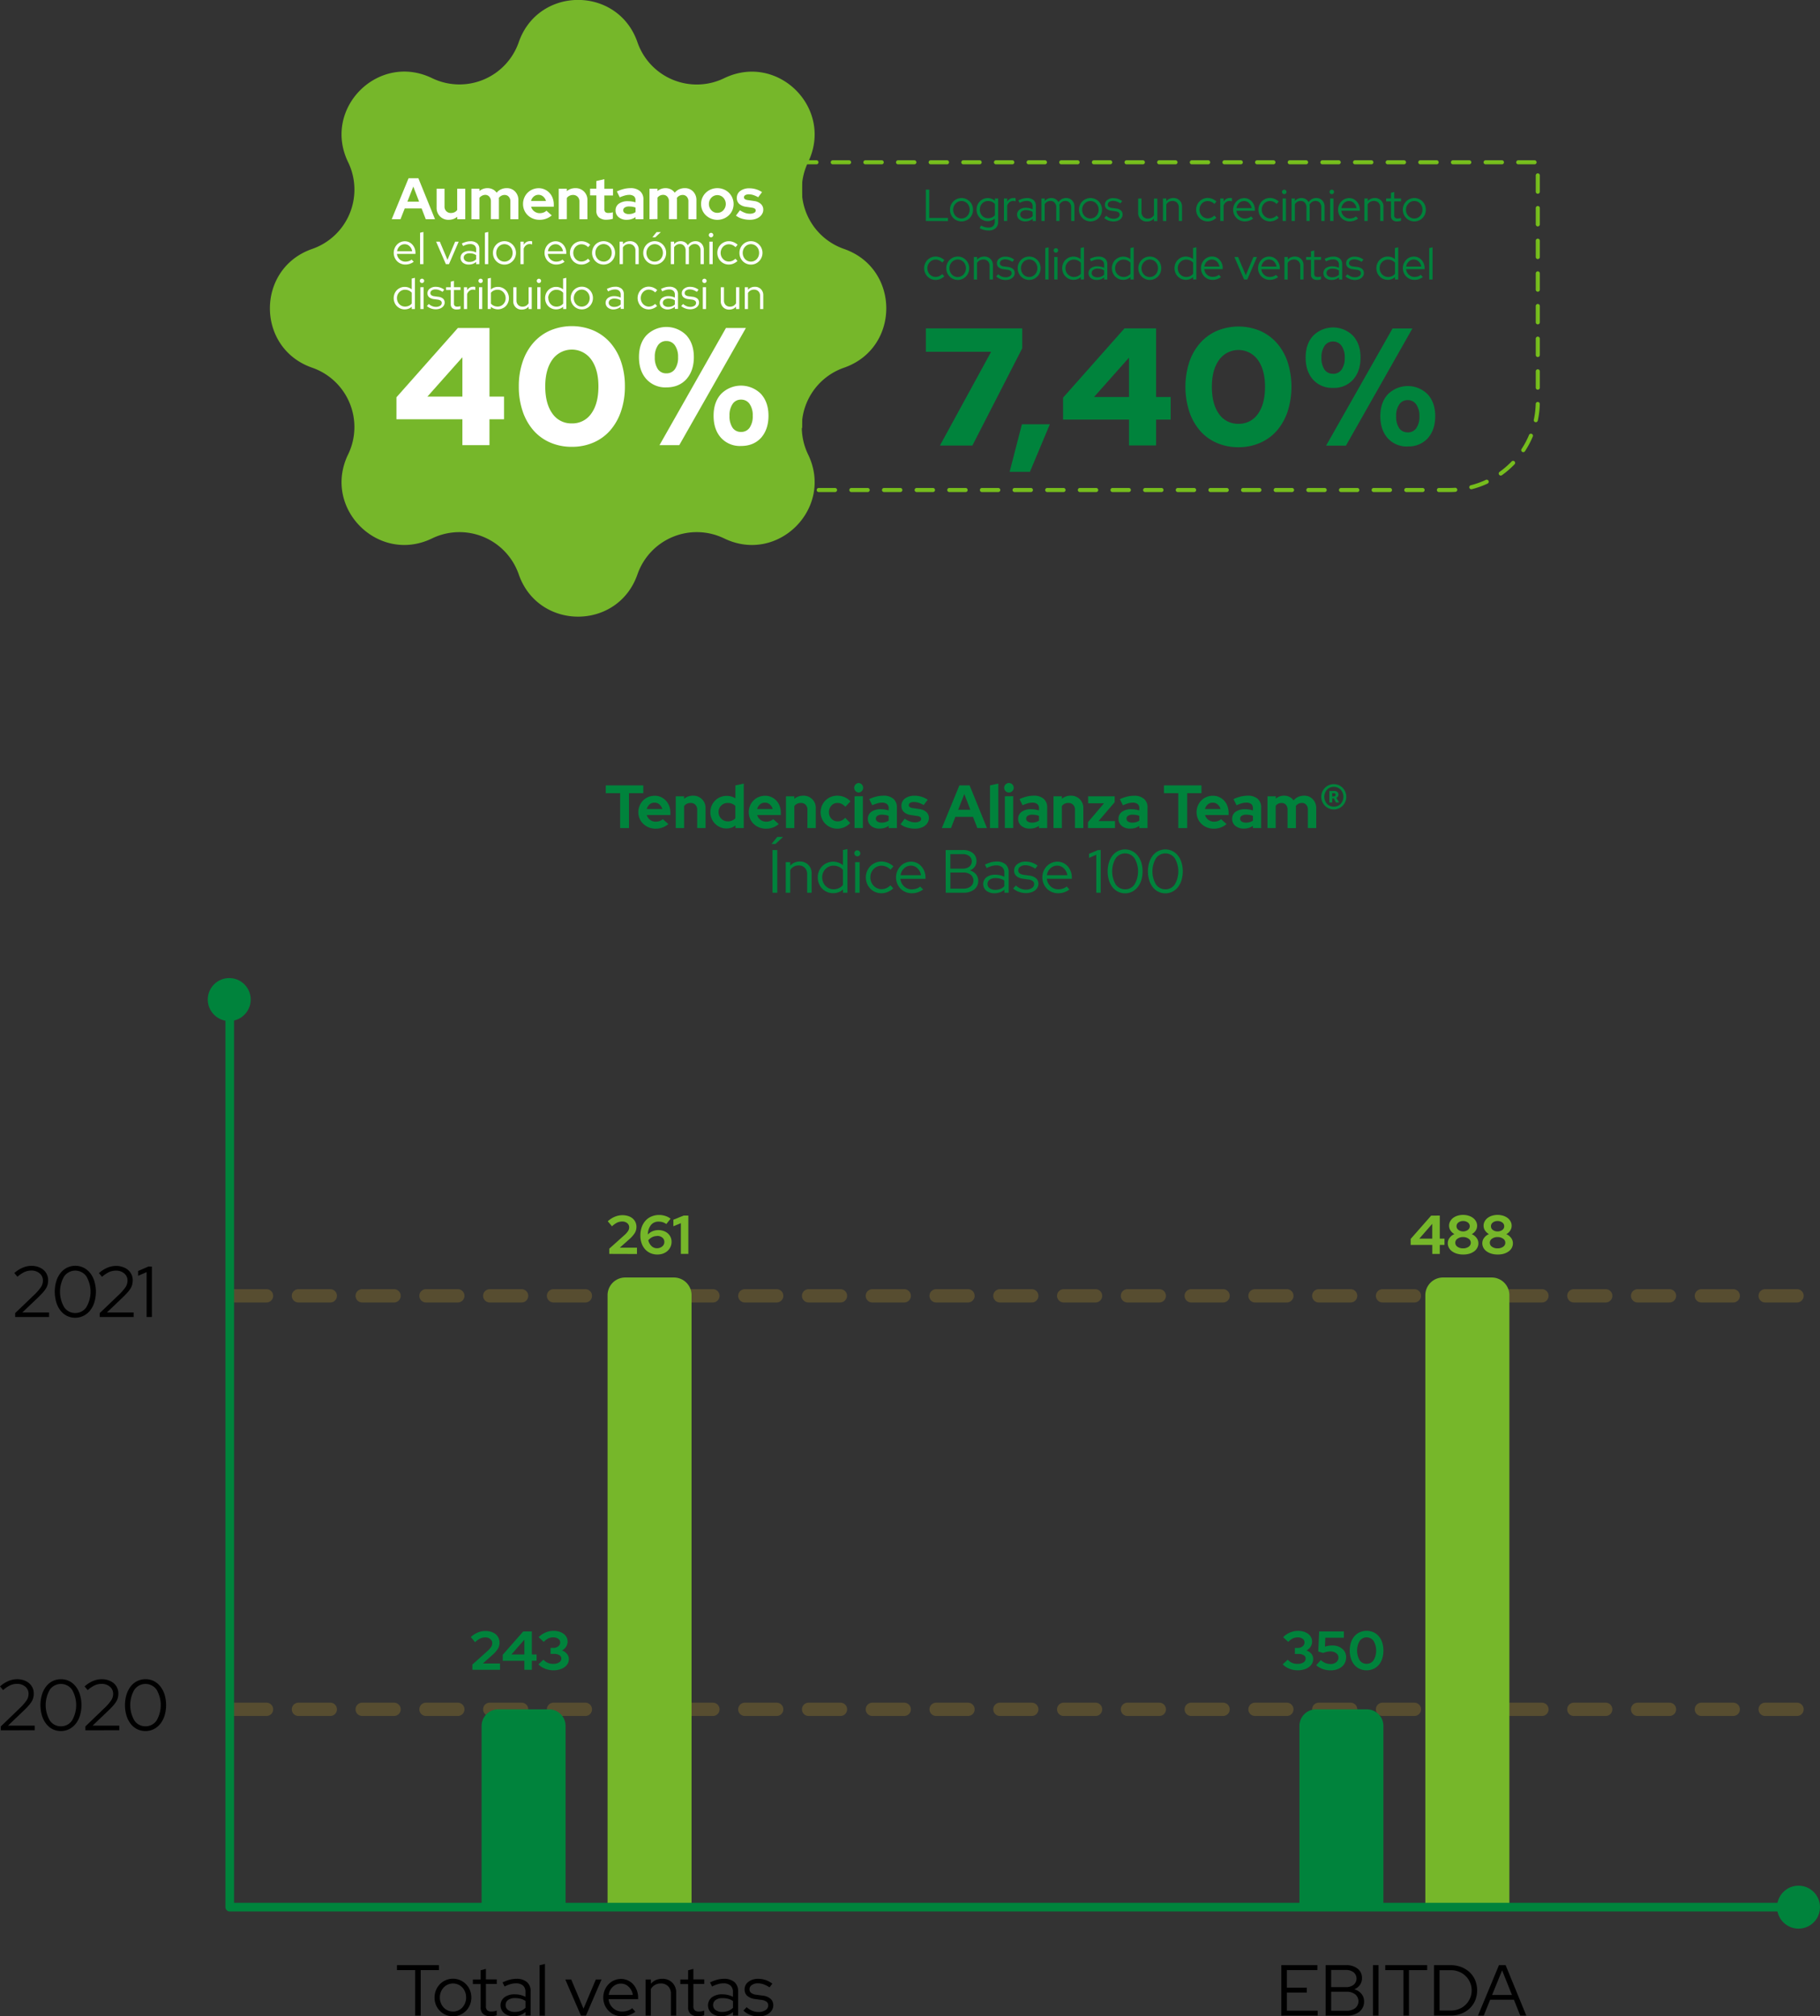 <svg xmlns="http://www.w3.org/2000/svg" viewBox="0 0 985.76 1091.6"><rect x="0" y="0" width="985.76" height="1091.6" fill="#333333" stroke="none"/><defs><style>.cls-1,.cls-5,.cls-6{fill:none;stroke-linecap:round;stroke-linejoin:round;}.cls-1{stroke:#76bd1d;stroke-width:2.21px;stroke-dasharray:8.84;}.cls-2{fill:#76b72a;}.cls-3{fill:#fff;}.cls-4{fill:#00833c;}.cls-5{stroke:#fcc423;stroke-width:7.2px;stroke-dasharray:17.27;opacity:0.18;}.cls-6{stroke:#00833c;stroke-width:4.68px;}</style></defs><g id="Capa_2" data-name="Capa 2"><g id="Capa_1-2" data-name="Capa 1"><path class="cls-1" d="M433.36,87.86H832.91a0,0,0,0,1,0,0V217.39A47.89,47.89,0,0,1,785,265.28H433.36a0,0,0,0,1,0,0V87.86A0,0,0,0,1,433.36,87.86Z"/><path class="cls-2" d="M345.16,22.62l.19.51A34,34,0,0,0,392,42.45l.49-.23c28.91-13.74,59.07,16.42,45.32,45.33l-.23.49a34,34,0,0,0,19.33,46.65l.51.18c30.15,10.73,30.15,53.38,0,64.1l-.51.18a34,34,0,0,0-19.33,46.66l.23.49c13.75,28.91-16.41,59.07-45.32,45.32l-.49-.23a34,34,0,0,0-46.65,19.32l-.19.52c-10.72,30.15-53.37,30.15-64.1,0l-.18-.52a34,34,0,0,0-46.65-19.32l-.49.23c-28.91,13.75-59.07-16.41-45.33-45.32l.24-.49a34,34,0,0,0-19.33-46.66l-.51-.18c-30.16-10.72-30.16-53.37,0-64.1l.51-.18A34,34,0,0,0,188.65,88l-.24-.49c-13.74-28.91,16.42-59.07,45.33-45.33l.49.23a34,34,0,0,0,46.65-19.32l.18-.51c10.73-30.16,53.38-30.16,64.1,0"/><path class="cls-3" d="M212.16,118.69l9.12-22.18h5.33l9,22.18h-5l-2.25-5.83h-9.15l-2.29,5.83Zm8.49-9.51H227L223.85,101Z"/><path class="cls-3" d="M240.77,102.18v9.6a3.44,3.44,0,0,0,.93,2.53,3.33,3.33,0,0,0,2.49,1,4.5,4.5,0,0,0,2-.42,3.86,3.86,0,0,0,1.44-1.22V102.18H252v16.51h-4.34v-1.33a7.33,7.33,0,0,1-2.12,1.22A7.48,7.48,0,0,1,243,119a6.28,6.28,0,0,1-4.68-1.85,6.43,6.43,0,0,1-1.84-4.74V102.18Z"/><path class="cls-3" d="M255.34,118.69V102.18h4.34v1.24a6.24,6.24,0,0,1,2-1.16,6.8,6.8,0,0,1,2.34-.4,6.31,6.31,0,0,1,2.87.65,5.79,5.79,0,0,1,2.11,1.82,6.42,6.42,0,0,1,2.37-1.83,7.26,7.26,0,0,1,3.08-.64A6.07,6.07,0,0,1,279,103.7a6.53,6.53,0,0,1,1.77,4.72v10.27h-4.34v-9.64a3.65,3.65,0,0,0-.84-2.5,2.87,2.87,0,0,0-2.26-1,3.67,3.67,0,0,0-1.79.43,3.91,3.91,0,0,0-1.38,1.22l.06.57a5.74,5.74,0,0,1,0,.6v10.27h-4.34v-9.64a3.65,3.65,0,0,0-.84-2.5,2.87,2.87,0,0,0-2.26-1A3.92,3.92,0,0,0,261,106a4,4,0,0,0-1.33,1.11v11.6Z"/><path class="cls-3" d="M298.84,116.63a9.94,9.94,0,0,1-6.68,2.37,9.2,9.2,0,0,1-3.5-.66,8.93,8.93,0,0,1-2.82-1.81,8.37,8.37,0,0,1-2.55-6.08,8.5,8.5,0,0,1,.65-3.34,8.35,8.35,0,0,1,1.79-2.73,8.23,8.23,0,0,1,2.71-1.82,8.51,8.51,0,0,1,3.34-.67,7.74,7.74,0,0,1,3.25.69,7.91,7.91,0,0,1,2.59,1.85,8.43,8.43,0,0,1,1.71,2.8,9.76,9.76,0,0,1,.62,3.54v1.14H287.66a4.63,4.63,0,0,0,1.71,2.5,4.84,4.84,0,0,0,3,1,5.93,5.93,0,0,0,2-.35,4.58,4.58,0,0,0,1.61-1Zm-7.16-11.16a3.86,3.86,0,0,0-2.56.91,4.61,4.61,0,0,0-1.49,2.42h8.08a4.8,4.8,0,0,0-1.51-2.39A3.79,3.79,0,0,0,291.68,105.47Z"/><path class="cls-3" d="M302.61,118.69V102.18H307v1.3a7.06,7.06,0,0,1,2.11-1.21,7.57,7.57,0,0,1,2.52-.41,6.3,6.3,0,0,1,6.53,6.56v10.27h-4.34v-9.64a3.44,3.44,0,0,0-.94-2.5,3.34,3.34,0,0,0-2.49-1,4.28,4.28,0,0,0-1.94.43,3.8,3.8,0,0,0-1.45,1.22v11.44Z"/><path class="cls-3" d="M323,114v-8.21h-3.39v-3.64H323V98l4.34-1v5.2h4.69v3.64h-4.69v7.32a2.24,2.24,0,0,0,.5,1.65,2.58,2.58,0,0,0,1.78.47,8.31,8.31,0,0,0,1.14-.07,6.81,6.81,0,0,0,1.17-.31v3.55a10.69,10.69,0,0,1-1.68.37,12.6,12.6,0,0,1-1.68.14,6.12,6.12,0,0,1-4.16-1.25A4.65,4.65,0,0,1,323,114Z"/><path class="cls-3" d="M339.43,119a6.51,6.51,0,0,1-4.34-1.41,4.55,4.55,0,0,1-1.68-3.66,4.3,4.3,0,0,1,1.8-3.67,8.25,8.25,0,0,1,5-1.33,14,14,0,0,1,2,.15,13.73,13.73,0,0,1,2,.48v-1.17a2.64,2.64,0,0,0-.88-2.16,4.07,4.07,0,0,0-2.6-.73,8.81,8.81,0,0,0-2.27.34,18.39,18.39,0,0,0-2.77,1l-1.58-3.2a20.38,20.38,0,0,1,3.75-1.33,14.92,14.92,0,0,1,3.6-.45,7.73,7.73,0,0,1,5.18,1.6,5.68,5.68,0,0,1,1.85,4.52v10.71h-4.28v-1.14a7.73,7.73,0,0,1-2.2,1.07A8.66,8.66,0,0,1,339.43,119Zm-1.87-5.16a1.72,1.72,0,0,0,.82,1.5,3.86,3.86,0,0,0,2.19.56,6.87,6.87,0,0,0,2-.27,6,6,0,0,0,1.66-.78v-2.47a8.31,8.31,0,0,0-1.66-.46,11.88,11.88,0,0,0-1.82-.14,4.18,4.18,0,0,0-2.33.55A1.72,1.72,0,0,0,337.56,113.81Z"/><path class="cls-3" d="M351.78,118.69V102.18h4.35v1.24a6.2,6.2,0,0,1,2-1.16,6.84,6.84,0,0,1,2.34-.4,6.28,6.28,0,0,1,2.87.65,5.71,5.71,0,0,1,2.11,1.82,6.5,6.5,0,0,1,2.37-1.83,7.26,7.26,0,0,1,3.08-.64,6,6,0,0,1,4.53,1.84,6.53,6.53,0,0,1,1.77,4.72v10.27h-4.34v-9.64a3.65,3.65,0,0,0-.84-2.5,2.87,2.87,0,0,0-2.26-1,3.7,3.7,0,0,0-1.79.43,3.91,3.91,0,0,0-1.38,1.22l.06.57a5.74,5.74,0,0,1,0,.6v10.27H362.3v-9.64a3.65,3.65,0,0,0-.84-2.5,2.87,2.87,0,0,0-2.26-1,3.84,3.84,0,0,0-1.74.38,3.9,3.9,0,0,0-1.33,1.11v11.6Z"/><path class="cls-3" d="M379.73,110.45a8.25,8.25,0,0,1,.68-3.37,8.4,8.4,0,0,1,1.87-2.73,8.74,8.74,0,0,1,2.8-1.82,9.24,9.24,0,0,1,6.91,0,8.63,8.63,0,0,1,2.8,1.82,8.61,8.61,0,0,1,1.87,9.47,8.07,8.07,0,0,1-1.87,2.71,9,9,0,0,1-2.8,1.81,9.1,9.1,0,0,1-9.71-1.81,8.37,8.37,0,0,1-2.55-6.08Zm8.81,4.78a4.31,4.31,0,0,0,3.23-1.39,5,5,0,0,0,0-6.81,4.44,4.44,0,0,0-6.47,0,5,5,0,0,0,0,6.81A4.31,4.31,0,0,0,388.54,115.23Z"/><path class="cls-3" d="M398.61,116.72l2.16-2.88a13.57,13.57,0,0,0,2.75,1.41,7.67,7.67,0,0,0,2.6.46,4.84,4.84,0,0,0,2.33-.48,1.42,1.42,0,0,0,.87-1.26,1.22,1.22,0,0,0-.49-1,3.52,3.52,0,0,0-1.57-.54l-3.17-.47a6.88,6.88,0,0,1-3.72-1.59,4.16,4.16,0,0,1-1.28-3.2,4.53,4.53,0,0,1,1.87-3.8,8,8,0,0,1,5-1.42,11.91,11.91,0,0,1,3.52.52,12.61,12.61,0,0,1,3.26,1.54l-2.09,2.78a13.35,13.35,0,0,0-2.6-1.18,8,8,0,0,0-2.5-.4,3.62,3.62,0,0,0-1.89.44,1.35,1.35,0,0,0-.71,1.18,1.21,1.21,0,0,0,.52,1,4.22,4.22,0,0,0,1.73.52l3.17.47a6.69,6.69,0,0,1,3.72,1.59,4.1,4.1,0,0,1,1.32,3.13,4.36,4.36,0,0,1-.56,2.17,5.62,5.62,0,0,1-1.5,1.73,7.17,7.17,0,0,1-2.28,1.14,9.57,9.57,0,0,1-2.89.41,14.67,14.67,0,0,1-4.21-.58A9.85,9.85,0,0,1,398.61,116.72Z"/><path class="cls-3" d="M224.08,141.71a7.35,7.35,0,0,1-4.55,1.51,6.14,6.14,0,0,1-2.46-.49,6,6,0,0,1-2-1.33,6.43,6.43,0,0,1-1.81-4.5,6.49,6.49,0,0,1,.47-2.46,6.73,6.73,0,0,1,1.28-2,5.78,5.78,0,0,1,1.91-1.34,5.85,5.85,0,0,1,2.35-.48,5.44,5.44,0,0,1,2.27.48,5.62,5.62,0,0,1,1.82,1.34,6.58,6.58,0,0,1,1.22,2,6.68,6.68,0,0,1,.45,2.46v.56H215a4.61,4.61,0,0,0,1.49,3,4.41,4.41,0,0,0,3.09,1.19,6,6,0,0,0,1.84-.29,4.22,4.22,0,0,0,1.51-.83Zm-4.86-9.5a3.86,3.86,0,0,0-2.74,1.07,4.49,4.49,0,0,0-1.4,2.74h8.15a4.63,4.63,0,0,0-1.38-2.71A3.66,3.66,0,0,0,219.22,132.21Z"/><path class="cls-3" d="M229.33,125.57V143h-1.8V126Z"/><path class="cls-3" d="M241.49,143l-5.28-12.18h2l4.15,9.85,4.16-9.85h1.92L243.19,143Z"/><path class="cls-3" d="M253.94,143.22a5,5,0,0,1-3.25-1,3.45,3.45,0,0,1,.06-5.36,5.71,5.71,0,0,1,3.55-1,7.88,7.88,0,0,1,1.89.22,7.71,7.71,0,0,1,1.69.61v-1.61a2.81,2.81,0,0,0-.83-2.2,3.51,3.51,0,0,0-2.41-.74,6.69,6.69,0,0,0-1.81.25,10.85,10.85,0,0,0-2,.82l-.69-1.39a13.37,13.37,0,0,1,2.44-.92,8.54,8.54,0,0,1,2.23-.29,5.23,5.23,0,0,1,3.56,1.09,3.94,3.94,0,0,1,1.26,3.14V143h-1.75v-1.19a5.94,5.94,0,0,1-1.81,1.06A6.43,6.43,0,0,1,253.94,143.22Zm-2.77-3.72a2,2,0,0,0,.86,1.67,3.61,3.61,0,0,0,2.22.64,5.56,5.56,0,0,0,2-.34,4.61,4.61,0,0,0,1.63-1.07v-2.29a5.64,5.64,0,0,0-1.62-.74,7.57,7.57,0,0,0-1.91-.23,3.78,3.78,0,0,0-2.32.65A2,2,0,0,0,251.17,139.5Z"/><path class="cls-3" d="M264.44,125.57V143h-1.8V126Z"/><path class="cls-3" d="M267,136.9a6.36,6.36,0,0,1,1.81-4.5,6.13,6.13,0,0,1,4.41-1.82,6.11,6.11,0,0,1,2.42.48,6.38,6.38,0,0,1,0,11.7,6.12,6.12,0,0,1-2.42.49,6.19,6.19,0,0,1-4.41-1.83,6.4,6.4,0,0,1-1.33-2A6.47,6.47,0,0,1,267,136.9Zm6.22,4.74a4.24,4.24,0,0,0,1.74-.36,4.44,4.44,0,0,0,1.41-1,4.76,4.76,0,0,0,.94-1.51,5.21,5.21,0,0,0,.34-1.86,5.13,5.13,0,0,0-.34-1.86,4.6,4.6,0,0,0-.94-1.5,4.39,4.39,0,0,0-1.41-1,4.28,4.28,0,0,0-3.48,0,4.39,4.39,0,0,0-1.41,1,4.8,4.8,0,0,0-.95,1.5,4.93,4.93,0,0,0-.35,1.86,5,5,0,0,0,.34,1.86,4.76,4.76,0,0,0,.94,1.51,4.27,4.27,0,0,0,1.42,1A4.32,4.32,0,0,0,273.17,141.64Z"/><path class="cls-3" d="M281.88,143V130.82h1.79v1.73a3.8,3.8,0,0,1,3.41-2,5.35,5.35,0,0,1,.61,0,2.73,2.73,0,0,1,.53.13v1.66a4.85,4.85,0,0,0-.63-.16,3.36,3.36,0,0,0-.63-.06,3.14,3.14,0,0,0-2,.64,4.08,4.08,0,0,0-1.32,1.86V143Z"/><path class="cls-3" d="M305.78,141.71a7.35,7.35,0,0,1-4.55,1.51,6.19,6.19,0,0,1-2.47-.49,6.1,6.1,0,0,1-2-1.33,6.32,6.32,0,0,1-1.81-4.5,6.3,6.3,0,0,1,.47-2.46,6.54,6.54,0,0,1,1.28-2,5.81,5.81,0,0,1,4.25-1.82,5.48,5.48,0,0,1,2.28.48,5.62,5.62,0,0,1,1.82,1.34,6.58,6.58,0,0,1,1.22,2,6.89,6.89,0,0,1,.45,2.46v.56h-10a4.64,4.64,0,0,0,1.48,3,4.41,4.41,0,0,0,3.09,1.19,6.06,6.06,0,0,0,1.85-.29,4.31,4.31,0,0,0,1.51-.83Zm-4.87-9.5a3.85,3.85,0,0,0-2.73,1.07,4.49,4.49,0,0,0-1.4,2.74h8.15a4.69,4.69,0,0,0-1.38-2.71A3.67,3.67,0,0,0,300.91,132.21Z"/><path class="cls-3" d="M314.94,141.59a4.69,4.69,0,0,0,1.88-.39,5.52,5.52,0,0,0,1.67-1.14l1.12,1.22a7.33,7.33,0,0,1-2.19,1.43,6.45,6.45,0,0,1-2.52.51,6.19,6.19,0,0,1-4.41-1.82,6.46,6.46,0,0,1-1.79-4.5,6.36,6.36,0,0,1,.48-2.47,6.59,6.59,0,0,1,1.31-2,6.31,6.31,0,0,1,2-1.34,6,6,0,0,1,2.44-.5,6.72,6.72,0,0,1,2.56.51,7,7,0,0,1,2.2,1.41l-1.14,1.31a5.41,5.41,0,0,0-1.68-1.17,4.84,4.84,0,0,0-1.92-.41,4.16,4.16,0,0,0-1.75.37,4.22,4.22,0,0,0-1.42,1,4.66,4.66,0,0,0-.94,1.49,4.75,4.75,0,0,0-.34,1.82,5,5,0,0,0,.35,1.86,4.59,4.59,0,0,0,.95,1.48,4.48,4.48,0,0,0,1.42,1A4.35,4.35,0,0,0,314.94,141.59Z"/><path class="cls-3" d="M320.68,136.9a6.27,6.27,0,0,1,.49-2.48,6.09,6.09,0,0,1,3.3-3.36,6.28,6.28,0,0,1,2.44-.48,6.1,6.1,0,0,1,2.41.48,6,6,0,0,1,2,1.34,6.23,6.23,0,0,1,1.33,2,6.57,6.57,0,0,1,0,5,6.23,6.23,0,0,1-1.33,2,6,6,0,0,1-2,1.34,6.11,6.11,0,0,1-2.41.49,6.29,6.29,0,0,1-2.44-.49,6.09,6.09,0,0,1-3.3-3.36A6.3,6.3,0,0,1,320.68,136.9Zm6.23,4.74a4.23,4.23,0,0,0,3.14-1.37,4.76,4.76,0,0,0,.94-1.51,5,5,0,0,0,.34-1.86A4.92,4.92,0,0,0,331,135a4.6,4.6,0,0,0-.94-1.5,4.18,4.18,0,0,0-1.41-1,4.25,4.25,0,0,0-3.47,0,4.18,4.18,0,0,0-1.41,1,4.63,4.63,0,0,0-.95,1.5,4.74,4.74,0,0,0-.35,1.86,5,5,0,0,0,.34,1.86,4.73,4.73,0,0,0,.93,1.51,4.28,4.28,0,0,0,3.18,1.37Z"/><path class="cls-3" d="M335.61,143V130.82h1.8v1.43a4.68,4.68,0,0,1,1.68-1.25,5.4,5.4,0,0,1,2.16-.42,4.54,4.54,0,0,1,3.38,1.31,4.59,4.59,0,0,1,1.31,3.4V143h-1.77v-7.34a3.51,3.51,0,0,0-.92-2.55,3.29,3.29,0,0,0-2.48-1,4,4,0,0,0-2,.48,3.81,3.81,0,0,0-1.4,1.39v9Z"/><path class="cls-3" d="M348.4,136.9a6.27,6.27,0,0,1,.49-2.48,6.11,6.11,0,0,1,5.73-3.84A6.08,6.08,0,0,1,359,132.4a6.36,6.36,0,0,1,1.81,4.5,6.47,6.47,0,0,1-.48,2.5,6.4,6.4,0,0,1-1.33,2,6.14,6.14,0,0,1-4.39,1.83,6.28,6.28,0,0,1-6.22-6.35Zm6.22,4.74a4.24,4.24,0,0,0,3.15-1.37,4.76,4.76,0,0,0,.94-1.51,5,5,0,0,0,.34-1.86,4.92,4.92,0,0,0-.34-1.86,4.6,4.6,0,0,0-.94-1.5,4.18,4.18,0,0,0-1.41-1,4.25,4.25,0,0,0-3.47,0,4.18,4.18,0,0,0-1.41,1,4.63,4.63,0,0,0-1,1.5,4.74,4.74,0,0,0-.35,1.86,5,5,0,0,0,.34,1.86,4.56,4.56,0,0,0,.93,1.51,4.28,4.28,0,0,0,3.17,1.37Zm1-16h2.31l-3,2.82h-1.58Z"/><path class="cls-3" d="M363.33,143V130.82h1.8v1.34a4.52,4.52,0,0,1,1.58-1.18,4.78,4.78,0,0,1,2-.4,4.48,4.48,0,0,1,2.28.59,4.19,4.19,0,0,1,1.56,1.62,5,5,0,0,1,1.82-1.67,5.11,5.11,0,0,1,2.37-.54,4.24,4.24,0,0,1,3.22,1.31,4.75,4.75,0,0,1,1.25,3.4V143h-1.77v-7.34a3.66,3.66,0,0,0-.86-2.55,2.9,2.9,0,0,0-2.31-1,3.4,3.4,0,0,0-1.82.51,4.28,4.28,0,0,0-1.41,1.48l.09.55a5.41,5.41,0,0,1,0,.59V143h-1.77v-7.34a3.7,3.7,0,0,0-.85-2.55,2.9,2.9,0,0,0-2.29-1,3.47,3.47,0,0,0-1.76.45,3.86,3.86,0,0,0-1.35,1.32V143Z"/><path class="cls-3" d="M385.11,128.49a1.2,1.2,0,0,1-.85-.37,1.17,1.17,0,0,1-.36-.85,1.15,1.15,0,0,1,.36-.86,1.21,1.21,0,0,1,1.72,0,1.18,1.18,0,0,1,.35.86,1.23,1.23,0,0,1-1.22,1.22Zm.9,2.33V143h-1.79V130.82Z"/><path class="cls-3" d="M394.77,141.59a4.64,4.64,0,0,0,1.87-.39,5.68,5.68,0,0,0,1.68-1.14l1.12,1.22a7.33,7.33,0,0,1-2.19,1.43,6.5,6.5,0,0,1-2.53.51,6.19,6.19,0,0,1-4.4-1.82,6.53,6.53,0,0,1-1.8-4.5,6.19,6.19,0,0,1,.49-2.47,6.41,6.41,0,0,1,1.31-2,6.19,6.19,0,0,1,2-1.34,5.87,5.87,0,0,1,2.43-.5,6.72,6.72,0,0,1,2.56.51,7.07,7.07,0,0,1,2.21,1.41l-1.15,1.31a5.19,5.19,0,0,0-1.68-1.17,4.84,4.84,0,0,0-1.92-.41,4.2,4.2,0,0,0-1.75.37,4.32,4.32,0,0,0-1.42,1,4.66,4.66,0,0,0-.94,1.49,5,5,0,0,0-.34,1.82,4.82,4.82,0,0,0,.36,1.86,4.43,4.43,0,0,0,1,1.48,4.37,4.37,0,0,0,1.42,1A4.32,4.32,0,0,0,394.77,141.59Z"/><path class="cls-3" d="M400.51,136.9a6.36,6.36,0,0,1,1.81-4.5,6.13,6.13,0,0,1,4.41-1.82,6.11,6.11,0,0,1,2.42.48,6.38,6.38,0,0,1,0,11.7,6.12,6.12,0,0,1-2.42.49,6.19,6.19,0,0,1-4.41-1.83,6.4,6.4,0,0,1-1.33-2A6.47,6.47,0,0,1,400.51,136.9Zm6.22,4.74a4.24,4.24,0,0,0,1.74-.36,4.44,4.44,0,0,0,1.41-1,4.76,4.76,0,0,0,.94-1.51,5.2,5.2,0,0,0,.33-1.86,5.12,5.12,0,0,0-.33-1.86,4.6,4.6,0,0,0-.94-1.5,4.39,4.39,0,0,0-1.41-1,4.28,4.28,0,0,0-3.48,0,4.39,4.39,0,0,0-1.41,1,4.8,4.8,0,0,0-.95,1.5,4.93,4.93,0,0,0-.35,1.86,5,5,0,0,0,.34,1.86,4.76,4.76,0,0,0,.94,1.51,4.27,4.27,0,0,0,1.42,1A4.32,4.32,0,0,0,406.73,141.64Z"/><path class="cls-3" d="M223,167.32v-1.25a5.08,5.08,0,0,1-1.73,1.07,6,6,0,0,1-2.09.36,5.68,5.68,0,0,1-2.33-.47,5.77,5.77,0,0,1-3.15-3.23,6.49,6.49,0,0,1,0-4.8,6.09,6.09,0,0,1,1.26-1.93,6,6,0,0,1,1.9-1.28,5.77,5.77,0,0,1,2.35-.47,6,6,0,0,1,2,.34,5.7,5.7,0,0,1,1.78,1v-5.85l1.74-.4v16.91Zm-8-5.94a5,5,0,0,0,.34,1.81,4.37,4.37,0,0,0,2.32,2.43,4.35,4.35,0,0,0,1.73.35,4.94,4.94,0,0,0,2.06-.43,4.14,4.14,0,0,0,1.57-1.22v-5.85a4.43,4.43,0,0,0-1.58-1.19,5,5,0,0,0-2-.43,4.22,4.22,0,0,0-3.12,1.29A4.49,4.49,0,0,0,215,161.38Z"/><path class="cls-3" d="M228.56,153.24a1.16,1.16,0,0,1-.83-.35,1.17,1.17,0,0,1,0-1.67,1.19,1.19,0,0,1,.83-.34,1.17,1.17,0,0,1,.83,2A1.13,1.13,0,0,1,228.56,153.24Zm.87,2.26v11.82h-1.75V155.5Z"/><path class="cls-3" d="M231.2,165.69l1.06-1.13a5.73,5.73,0,0,0,1.8,1.16,5.25,5.25,0,0,0,2,.42,4.17,4.17,0,0,0,2.31-.59,1.77,1.77,0,0,0,.9-1.53,1.46,1.46,0,0,0-.53-1.19,3.34,3.34,0,0,0-1.67-.61l-2.05-.28a4.85,4.85,0,0,1-2.63-1.05,2.76,2.76,0,0,1-.86-2.13,3,3,0,0,1,1.25-2.47,5,5,0,0,1,3.19-1,7.65,7.65,0,0,1,2.41.37,7.88,7.88,0,0,1,2.23,1.18l-.92,1.18a8.79,8.79,0,0,0-1.92-1,5.63,5.63,0,0,0-1.9-.33,3.35,3.35,0,0,0-2,.54,1.67,1.67,0,0,0-.76,1.42,1.38,1.38,0,0,0,.52,1.16,3.44,3.44,0,0,0,1.67.58l2,.28a4.8,4.8,0,0,1,2.65,1,2.82,2.82,0,0,1,.89,2.16,2.9,2.9,0,0,1-.37,1.43,3.46,3.46,0,0,1-1,1.15,4.82,4.82,0,0,1-1.52.76,6.35,6.35,0,0,1-1.89.27,7.62,7.62,0,0,1-2.75-.49A6.65,6.65,0,0,1,231.2,165.69Z"/><path class="cls-3" d="M244.14,164.68V157h-2.55V155.5h2.55v-3l1.72-.45v3.44h3.56V157h-3.56v7.24a1.78,1.78,0,0,0,.43,1.35,1.91,1.91,0,0,0,1.39.42,5.71,5.71,0,0,0,.88-.07,5.44,5.44,0,0,0,.84-.24v1.53a4.73,4.73,0,0,1-1,.24,10.11,10.11,0,0,1-1.08.07,3.41,3.41,0,0,1-2.35-.73A2.7,2.7,0,0,1,244.14,164.68Z"/><path class="cls-3" d="M251.28,167.32V155.5H253v1.68a3.77,3.77,0,0,1,1.37-1.43,3.66,3.66,0,0,1,1.93-.51,5,5,0,0,1,.59,0,2.47,2.47,0,0,1,.52.13V157l-.61-.15a3.26,3.26,0,0,0-.62-.06,3.07,3.07,0,0,0-1.91.63,3.89,3.89,0,0,0-1.27,1.8v8.09Z"/><path class="cls-3" d="M260.32,153.24a1.16,1.16,0,0,1-.83-.35,1.17,1.17,0,0,1,0-1.67,1.19,1.19,0,0,1,.83-.34,1.16,1.16,0,0,1,.83.34,1.2,1.2,0,0,1,0,1.67A1.13,1.13,0,0,1,260.32,153.24Zm.87,2.26v11.82h-1.75V155.5Z"/><path class="cls-3" d="M275.64,161.4a6.22,6.22,0,0,1-.46,2.4,6,6,0,0,1-1.26,1.95A5.84,5.84,0,0,1,272,167a6,6,0,0,1-4.36.12,5.82,5.82,0,0,1-1.78-1v1.18h-1.72V150.81l1.74-.4v6.34a4.9,4.9,0,0,1,1.71-1.07,6,6,0,0,1,2.09-.36,5.68,5.68,0,0,1,2.33.47,5.8,5.8,0,0,1,1.89,1.28,6.09,6.09,0,0,1,1.26,1.93A6.22,6.22,0,0,1,275.64,161.4Zm-6.11-4.55a4.94,4.94,0,0,0-2.06.43,4.24,4.24,0,0,0-1.57,1.22v5.85a4.32,4.32,0,0,0,1.58,1.19,5,5,0,0,0,2,.43,4.14,4.14,0,0,0,3.13-1.31,4.48,4.48,0,0,0,1.26-3.24,4.69,4.69,0,0,0-.34-1.8,4.63,4.63,0,0,0-.93-1.45,4.52,4.52,0,0,0-1.39-1A4.35,4.35,0,0,0,269.53,156.85Z"/><path class="cls-3" d="M279.74,155.5v7.12a3.39,3.39,0,0,0,.9,2.48,3.22,3.22,0,0,0,2.4.92,3.75,3.75,0,0,0,1.9-.48,3.85,3.85,0,0,0,1.36-1.36V155.5H288v11.82H286.3V166a4.51,4.51,0,0,1-1.62,1.2,5.15,5.15,0,0,1-2.08.4A4.37,4.37,0,0,1,278,163V155.5Z"/><path class="cls-3" d="M291.89,153.24a1.18,1.18,0,0,1-.83-2,1.19,1.19,0,0,1,.83-.34,1.18,1.18,0,0,1,1.18,1.18,1.16,1.16,0,0,1-.35.83A1.11,1.11,0,0,1,291.89,153.24Zm.87,2.26v11.82H291V155.5Z"/><path class="cls-3" d="M305,167.32v-1.25a5.08,5.08,0,0,1-1.73,1.07,6,6,0,0,1-2.09.36,5.68,5.68,0,0,1-2.33-.47,5.8,5.8,0,0,1-1.89-1.28,5.66,5.66,0,0,1-1.26-1.95,6.49,6.49,0,0,1,0-4.8,5.76,5.76,0,0,1,1.26-1.93,5.84,5.84,0,0,1,1.9-1.28,5.76,5.76,0,0,1,2.34-.47,6,6,0,0,1,2,.34,5.7,5.7,0,0,1,1.78,1v-5.85l1.74-.4v16.91Zm-8-5.94a4.78,4.78,0,0,0,.34,1.81,4.56,4.56,0,0,0,.93,1.46,4.4,4.4,0,0,0,1.39,1,4.34,4.34,0,0,0,1.72.35,5,5,0,0,0,2.07-.43,4.22,4.22,0,0,0,1.57-1.22v-5.85a4.43,4.43,0,0,0-1.58-1.19,5,5,0,0,0-2.06-.43,4.21,4.21,0,0,0-3.11,1.29A4.45,4.45,0,0,0,296.91,161.38Z"/><path class="cls-3" d="M309.1,161.4a6.31,6.31,0,0,1,.47-2.41,5.93,5.93,0,0,1,1.29-2,5.82,5.82,0,0,1,1.92-1.3,6,6,0,0,1,2.36-.47,5.92,5.92,0,0,1,4.25,1.77,6.16,6.16,0,0,1,1.76,4.36,6.37,6.37,0,0,1-.47,2.43,6.26,6.26,0,0,1-1.29,1.95,5.92,5.92,0,0,1-4.25,1.77,6,6,0,0,1-2.36-.47,5.82,5.82,0,0,1-1.92-1.3,5.93,5.93,0,0,1-1.29-1.95A6.37,6.37,0,0,1,309.1,161.4Zm6,4.6a4.18,4.18,0,0,0,3.05-1.34,4.62,4.62,0,0,0,.91-1.46,5.1,5.1,0,0,0,0-3.61,4.69,4.69,0,0,0-.91-1.45,4.29,4.29,0,0,0-1.37-1,4.12,4.12,0,0,0-3.37,0,4.29,4.29,0,0,0-1.37,1,4.91,4.91,0,0,0-.92,1.45,4.7,4.7,0,0,0-.34,1.81,4.88,4.88,0,0,0,.33,1.8,4.45,4.45,0,0,0,.91,1.46,3.9,3.9,0,0,0,1.38,1A4.08,4.08,0,0,0,315.14,166Z"/><path class="cls-3" d="M332.37,167.53a4.83,4.83,0,0,1-3.15-1,3.35,3.35,0,0,1,.06-5.2,5.53,5.53,0,0,1,3.44-1,7.9,7.9,0,0,1,1.83.21,7.58,7.58,0,0,1,1.64.59v-1.55a2.74,2.74,0,0,0-.8-2.14,3.4,3.4,0,0,0-2.34-.72,6.66,6.66,0,0,0-1.75.25,11.24,11.24,0,0,0-1.95.79l-.66-1.34a13.34,13.34,0,0,1,2.36-.9,8.5,8.5,0,0,1,2.17-.28,5.07,5.07,0,0,1,3.45,1.06,3.83,3.83,0,0,1,1.22,3v7.95h-1.7v-1.16a5.5,5.5,0,0,1-1.76,1A6.22,6.22,0,0,1,332.37,167.53Zm-2.69-3.61a1.94,1.94,0,0,0,.84,1.62,3.57,3.57,0,0,0,2.16.62,5.43,5.43,0,0,0,1.93-.33,4.48,4.48,0,0,0,1.58-1v-2.21a5.19,5.19,0,0,0-1.57-.72,7.1,7.1,0,0,0-1.85-.23,3.66,3.66,0,0,0-2.25.63A2,2,0,0,0,329.68,163.92Z"/><path class="cls-3" d="M351.4,166a4.52,4.52,0,0,0,1.81-.38,5.37,5.37,0,0,0,1.63-1.11l1.08,1.18A6.77,6.77,0,0,1,353.8,167a6.24,6.24,0,0,1-2.45.5,6.06,6.06,0,0,1-2.36-.47,5.93,5.93,0,0,1-1.91-1.3,6.14,6.14,0,0,1-1.27-2,6.36,6.36,0,0,1,0-4.8,6.27,6.27,0,0,1,1.27-1.94,6,6,0,0,1,1.91-1.31,5.89,5.89,0,0,1,2.36-.48,6.54,6.54,0,0,1,2.49.49,6.77,6.77,0,0,1,2.13,1.37l-1.11,1.27a5.2,5.2,0,0,0-1.62-1.13,4.63,4.63,0,0,0-1.87-.4,4.23,4.23,0,0,0-1.69.35,4.15,4.15,0,0,0-1.38,1,4.47,4.47,0,0,0-.91,1.44,4.92,4.92,0,0,0,0,3.57,4.62,4.62,0,0,0,.92,1.44,4.5,4.5,0,0,0,1.38,1A4.24,4.24,0,0,0,351.4,166Z"/><path class="cls-3" d="M361.7,167.53a4.83,4.83,0,0,1-3.15-1,3.35,3.35,0,0,1,.06-5.2,5.53,5.53,0,0,1,3.44-1,7.9,7.9,0,0,1,1.83.21,7.58,7.58,0,0,1,1.64.59v-1.55a2.74,2.74,0,0,0-.8-2.14,3.4,3.4,0,0,0-2.34-.72,6.66,6.66,0,0,0-1.75.25,11.24,11.24,0,0,0-1.95.79l-.66-1.34a13.34,13.34,0,0,1,2.36-.9,8.5,8.5,0,0,1,2.17-.28,5.07,5.07,0,0,1,3.45,1.06,3.83,3.83,0,0,1,1.22,3v7.95h-1.7v-1.16a5.5,5.5,0,0,1-1.76,1A6.22,6.22,0,0,1,361.7,167.53ZM359,163.92a1.94,1.94,0,0,0,.84,1.62,3.57,3.57,0,0,0,2.16.62,5.43,5.43,0,0,0,1.93-.33,4.48,4.48,0,0,0,1.58-1v-2.21a5.19,5.19,0,0,0-1.57-.72,7.1,7.1,0,0,0-1.85-.23,3.66,3.66,0,0,0-2.25.63A2,2,0,0,0,359,163.92Z"/><path class="cls-3" d="M368.94,165.69l1.06-1.13a5.84,5.84,0,0,0,1.8,1.16,5.25,5.25,0,0,0,2,.42,4.12,4.12,0,0,0,2.31-.59,1.77,1.77,0,0,0,.9-1.53,1.46,1.46,0,0,0-.53-1.19,3.3,3.3,0,0,0-1.66-.61l-2.05-.28a4.81,4.81,0,0,1-2.63-1.05,2.72,2.72,0,0,1-.86-2.13,3,3,0,0,1,1.25-2.47,5,5,0,0,1,3.18-1,7.75,7.75,0,0,1,2.42.37,8,8,0,0,1,2.22,1.18l-.92,1.18a8.79,8.79,0,0,0-1.92-1,5.63,5.63,0,0,0-1.9-.33,3.31,3.31,0,0,0-2,.54,1.65,1.65,0,0,0-.77,1.42,1.38,1.38,0,0,0,.52,1.16,3.44,3.44,0,0,0,1.67.58l2.05.28a4.84,4.84,0,0,1,2.66,1,2.85,2.85,0,0,1,.88,2.16,2.9,2.9,0,0,1-.37,1.43,3.46,3.46,0,0,1-1,1.15,4.82,4.82,0,0,1-1.52.76,6.35,6.35,0,0,1-1.89.27,7.53,7.53,0,0,1-2.74-.49A6.69,6.69,0,0,1,368.94,165.69Z"/><path class="cls-3" d="M381.53,153.24a1.18,1.18,0,0,1-.83-2,1.18,1.18,0,0,1,1.67,1.67A1.15,1.15,0,0,1,381.53,153.24Zm.87,2.26v11.82h-1.74V155.5Z"/><path class="cls-3" d="M392.12,155.5v7.12a3.38,3.38,0,0,0,.89,2.48,3.23,3.23,0,0,0,2.41.92,3.78,3.78,0,0,0,1.9-.48,3.91,3.91,0,0,0,1.35-1.36V155.5h1.75v11.82h-1.75V166a4.48,4.48,0,0,1-1.61,1.2,5.23,5.23,0,0,1-2.09.4A4.36,4.36,0,0,1,390.4,163V155.5Z"/><path class="cls-3" d="M403.39,167.32V155.5h1.74v1.39a4.6,4.6,0,0,1,1.63-1.21,5.28,5.28,0,0,1,2.1-.41,4.42,4.42,0,0,1,3.27,1.27,4.47,4.47,0,0,1,1.28,3.3v7.48h-1.72V160.2a3.39,3.39,0,0,0-.9-2.48,3.22,3.22,0,0,0-2.4-.92,3.82,3.82,0,0,0-1.9.47,3.74,3.74,0,0,0-1.36,1.35v8.7Z"/><path class="cls-3" d="M265.12,177.56v37.15H273V227h-7.89V241H250.44V227H214.73V215.08L248,177.56ZM231.5,214.71h18.94V193.42Z"/><path class="cls-3" d="M309.71,241.9a28.88,28.88,0,0,1-11.78-2.35,25.38,25.38,0,0,1-9.06-6.62,30.41,30.41,0,0,1-5.8-10.33A41.09,41.09,0,0,1,281,209.19a40.68,40.68,0,0,1,2.09-13.37,30.08,30.08,0,0,1,5.84-10.29,26.07,26.07,0,0,1,9.06-6.61,30.38,30.38,0,0,1,23.48,0,26.07,26.07,0,0,1,9.06,6.61,30.43,30.43,0,0,1,5.85,10.29,40.94,40.94,0,0,1,2.08,13.37,41.36,41.36,0,0,1-2.08,13.41,30.77,30.77,0,0,1-5.81,10.33,25.38,25.38,0,0,1-9.06,6.62A28.88,28.88,0,0,1,309.71,241.9Zm0-12.68a12.33,12.33,0,0,0,10.56-5.35q3.86-5.35,3.85-14.68,0-9.15-3.9-14.55a12.94,12.94,0,0,0-21,0q-3.9,5.4-3.9,14.55,0,9.33,3.85,14.68A12.33,12.33,0,0,0,309.71,229.22Z"/><path class="cls-3" d="M360.91,209.73a13.82,13.82,0,0,1-10.83-4.49q-4-4.49-4-11.91t4.08-11.83a15.2,15.2,0,0,1,21.57,0q4.08,4.49,4.08,11.83t-4,11.91Q367.72,209.74,360.91,209.73Zm0-7.61a5.44,5.44,0,0,0,4.67-2.31,10.86,10.86,0,0,0,1.68-6.48,10.6,10.6,0,0,0-1.72-6.35,5.44,5.44,0,0,0-4.63-2.35,5.3,5.3,0,0,0-4.57,2.35,10.74,10.74,0,0,0-1.68,6.35,11.09,11.09,0,0,0,1.63,6.48A5.33,5.33,0,0,0,360.91,202.12Zm7,38.88H357.2l36-63.44H404Zm33.44.45A13.82,13.82,0,0,1,390.5,237q-4-4.49-4-11.91t4.08-11.83a15.2,15.2,0,0,1,21.57,0q4.08,4.49,4.08,11.83t-4,11.91Q408.14,241.46,401.33,241.45Zm0-7.61a5.44,5.44,0,0,0,4.67-2.31,10.86,10.86,0,0,0,1.68-6.48A10.6,10.6,0,0,0,406,218.7a5.44,5.44,0,0,0-4.63-2.35,5.3,5.3,0,0,0-4.57,2.35,10.74,10.74,0,0,0-1.68,6.35,11.09,11.09,0,0,0,1.63,6.48A5.33,5.33,0,0,0,401.33,233.84Z"/><path class="cls-4" d="M501.44,119.64v-17h1.87V118h10.14v1.68Z"/><path class="cls-4" d="M514.54,113.54a6.5,6.5,0,0,1,.49-2.49,6.19,6.19,0,0,1,1.33-2,5.83,5.83,0,0,1,2-1.34,6.25,6.25,0,0,1,4.85,0,6.09,6.09,0,0,1,2,1.34,6.16,6.16,0,0,1,1.32,2,6.6,6.6,0,0,1,0,5,6.2,6.2,0,0,1-1.32,2,6.07,6.07,0,0,1-2,1.33,6.25,6.25,0,0,1-4.85,0,5.8,5.8,0,0,1-2-1.33,6.23,6.23,0,0,1-1.33-2A6.52,6.52,0,0,1,514.54,113.54Zm6.23,4.74a4.29,4.29,0,0,0,3.15-1.38,4.73,4.73,0,0,0,.93-1.51,4.91,4.91,0,0,0,.34-1.85,5,5,0,0,0-.34-1.87,4.64,4.64,0,0,0-.93-1.49,4.58,4.58,0,0,0-1.41-1,4.3,4.3,0,0,0-1.74-.36,4.24,4.24,0,0,0-1.74.36,4.58,4.58,0,0,0-1.41,1,4.87,4.87,0,0,0-1,1.49,5,5,0,0,0-.35,1.87,4.91,4.91,0,0,0,.34,1.85,4.76,4.76,0,0,0,.94,1.51,4.13,4.13,0,0,0,1.42,1A4.32,4.32,0,0,0,520.77,118.28Z"/><path class="cls-4" d="M535,119.74a5.84,5.84,0,0,1-2.37-.49,6.11,6.11,0,0,1-3.24-3.31,6.65,6.65,0,0,1,0-4.91,6.08,6.08,0,0,1,3.25-3.31,6,6,0,0,1,2.41-.48,5.69,5.69,0,0,1,2,.37,6.88,6.88,0,0,1,1.81,1.06v-1.21h1.77v12.47a4.63,4.63,0,0,1-1.36,3.59,5.56,5.56,0,0,1-3.89,1.25,9.64,9.64,0,0,1-2.5-.33,8.82,8.82,0,0,1-2.27-.94l.78-1.41a10.05,10.05,0,0,0,2,.85,6.85,6.85,0,0,0,1.89.27,3.74,3.74,0,0,0,2.62-.82,3.17,3.17,0,0,0,.9-2.44v-1.63a6,6,0,0,1-3.86,1.42Zm-4.31-6.25a5.08,5.08,0,0,0,.34,1.83,4.41,4.41,0,0,0,.94,1.48,4.36,4.36,0,0,0,3.17,1.35,5.18,5.18,0,0,0,2.14-.43,4.07,4.07,0,0,0,1.58-1.24v-6a4,4,0,0,0-1.59-1.22,5.24,5.24,0,0,0-2.13-.44,4.46,4.46,0,0,0-1.76.35,4.39,4.39,0,0,0-1.41,1,4.73,4.73,0,0,0-.94,1.48A5,5,0,0,0,530.71,113.49Z"/><path class="cls-4" d="M543.75,119.64V107.46h1.79v1.72a4,4,0,0,1,1.41-1.47,3.82,3.82,0,0,1,2-.52,5.53,5.53,0,0,1,.61,0,2.6,2.6,0,0,1,.53.14V109c-.21-.06-.42-.12-.63-.16a3.36,3.36,0,0,0-.63-.06,3.15,3.15,0,0,0-2,.65,4.08,4.08,0,0,0-1.32,1.86v8.34Z"/><path class="cls-4" d="M555.37,119.86a5,5,0,0,1-3.25-1,3.46,3.46,0,0,1,.06-5.37,5.71,5.71,0,0,1,3.55-1,8.43,8.43,0,0,1,1.89.22,8.05,8.05,0,0,1,1.69.61v-1.6a2.79,2.79,0,0,0-.83-2.2,3.46,3.46,0,0,0-2.41-.74,6.69,6.69,0,0,0-1.81.25,11,11,0,0,0-2,.81l-.69-1.38a14.25,14.25,0,0,1,2.44-.93,9,9,0,0,1,2.23-.29,5.28,5.28,0,0,1,3.57,1.1,4,4,0,0,1,1.25,3.13v8.2h-1.75v-1.19a5.71,5.71,0,0,1-1.81,1A6.19,6.19,0,0,1,555.37,119.86Zm-2.77-3.72a2,2,0,0,0,.86,1.66,3.61,3.61,0,0,0,2.22.65,5.79,5.79,0,0,0,2-.34,4.75,4.75,0,0,0,1.63-1.07v-2.29a5.27,5.27,0,0,0-1.62-.74,7.14,7.14,0,0,0-1.91-.23,3.78,3.78,0,0,0-2.32.64A2,2,0,0,0,552.6,116.14Z"/><path class="cls-4" d="M564.07,119.64V107.46h1.8v1.33a4.62,4.62,0,0,1,1.58-1.18,5,5,0,0,1,2-.4,4.35,4.35,0,0,1,2.27.6,4.28,4.28,0,0,1,1.57,1.62,4.87,4.87,0,0,1,1.81-1.67,5.11,5.11,0,0,1,2.37-.55,4.24,4.24,0,0,1,3.22,1.32,4.69,4.69,0,0,1,1.25,3.4v7.71h-1.77v-7.35a3.66,3.66,0,0,0-.85-2.55,3,3,0,0,0-2.31-.95,3.44,3.44,0,0,0-1.83.51,4.31,4.31,0,0,0-1.41,1.49c0,.18.06.36.09.54a5.66,5.66,0,0,1,0,.6v7.71h-1.78v-7.35a3.66,3.66,0,0,0-.85-2.55,2.94,2.94,0,0,0-2.29-.95,3.52,3.52,0,0,0-1.76.45,3.81,3.81,0,0,0-1.35,1.33v9.07Z"/><path class="cls-4" d="M584.4,113.54a6.32,6.32,0,0,1,.49-2.49,6.16,6.16,0,0,1,1.32-2,6,6,0,0,1,2-1.34,6.2,6.2,0,0,1,2.43-.49,6.12,6.12,0,0,1,2.42.49,6,6,0,0,1,2,1.34,6.35,6.35,0,0,1,1.33,2,6.72,6.72,0,0,1,0,5,6.4,6.4,0,0,1-1.33,2,6.19,6.19,0,0,1-4.39,1.82,6.24,6.24,0,0,1-4.41-1.82,6.2,6.2,0,0,1-1.32-2A6.33,6.33,0,0,1,584.4,113.54Zm6.22,4.74a4.24,4.24,0,0,0,1.74-.37,4.29,4.29,0,0,0,1.41-1,4.76,4.76,0,0,0,.94-1.51,4.91,4.91,0,0,0,.34-1.85,5,5,0,0,0-.34-1.87,4.66,4.66,0,0,0-.94-1.49,4.58,4.58,0,0,0-1.41-1,4.36,4.36,0,0,0-3.47,0,4.35,4.35,0,0,0-1.41,1,4.69,4.69,0,0,0-1,1.49,4.83,4.83,0,0,0-.36,1.87,5.11,5.11,0,0,0,.34,1.85,4.76,4.76,0,0,0,.94,1.51,4.23,4.23,0,0,0,1.42,1A4.36,4.36,0,0,0,590.62,118.28Z"/><path class="cls-4" d="M598.09,118l1.09-1.17A6.15,6.15,0,0,0,601,118a5.55,5.55,0,0,0,2.11.42,4.23,4.23,0,0,0,2.38-.61,1.83,1.83,0,0,0,.92-1.58,1.5,1.5,0,0,0-.54-1.22,3.51,3.51,0,0,0-1.72-.62l-2.11-.3a5,5,0,0,1-2.72-1.08,2.83,2.83,0,0,1-.88-2.2,3.1,3.1,0,0,1,1.29-2.54,5.15,5.15,0,0,1,3.28-1,7.91,7.91,0,0,1,2.49.39,8.26,8.26,0,0,1,2.3,1.22l-1,1.21a9.34,9.34,0,0,0-2-1,5.74,5.74,0,0,0-2-.34,3.45,3.45,0,0,0-2,.56,1.7,1.7,0,0,0-.79,1.46,1.43,1.43,0,0,0,.54,1.2,3.6,3.6,0,0,0,1.72.6l2.12.29a4.88,4.88,0,0,1,2.73,1.08,2.87,2.87,0,0,1,.91,2.23,3,3,0,0,1-.37,1.47,3.6,3.6,0,0,1-1,1.19,5.24,5.24,0,0,1-1.57.78,6.69,6.69,0,0,1-1.94.28,8,8,0,0,1-2.83-.5A6.86,6.86,0,0,1,598.09,118Z"/><path class="cls-4" d="M618.27,107.46v7.34a3.47,3.47,0,0,0,.92,2.55,3.32,3.32,0,0,0,2.48,1,3.78,3.78,0,0,0,3.36-1.9v-8.94h1.8v12.18H625v-1.41a4.59,4.59,0,0,1-1.67,1.24,5.49,5.49,0,0,1-2.15.41,4.51,4.51,0,0,1-4.72-4.72v-7.7Z"/><path class="cls-4" d="M629.89,119.64V107.46h1.8v1.43a4.57,4.57,0,0,1,1.68-1.25,5.24,5.24,0,0,1,2.16-.43,4.51,4.51,0,0,1,4.69,4.72v7.71h-1.77v-7.35a3.51,3.51,0,0,0-.92-2.55,3.34,3.34,0,0,0-2.49-.95,4,4,0,0,0-1.95.49,3.73,3.73,0,0,0-1.4,1.39v9Z"/><path class="cls-4" d="M654.16,118.23a4.68,4.68,0,0,0,1.87-.39,5.68,5.68,0,0,0,1.68-1.14l1.11,1.21a7,7,0,0,1-2.18,1.44,6.53,6.53,0,0,1-2.53.51,6.2,6.2,0,0,1-2.43-.49,5.79,5.79,0,0,1-2-1.34,6.26,6.26,0,0,1-1.32-2,6.44,6.44,0,0,1,1.32-7,6,6,0,0,1,2-1.35,6,6,0,0,1,2.43-.5,6.72,6.72,0,0,1,2.56.51,6.91,6.91,0,0,1,2.2,1.41l-1.14,1.32a5.25,5.25,0,0,0-1.68-1.17,4.67,4.67,0,0,0-1.92-.41,4.32,4.32,0,0,0-3.17,1.36,4.62,4.62,0,0,0-.94,1.48,4.84,4.84,0,0,0-.34,1.83,4.82,4.82,0,0,0,1.3,3.34,4.45,4.45,0,0,0,1.42,1A4.24,4.24,0,0,0,654.16,118.23Z"/><path class="cls-4" d="M660.94,119.64V107.46h1.8v1.72a3.91,3.91,0,0,1,1.41-1.47,3.79,3.79,0,0,1,2-.52,5.53,5.53,0,0,1,.61,0,2.44,2.44,0,0,1,.53.14V109c-.21-.06-.42-.12-.63-.16a3.36,3.36,0,0,0-.63-.06,3.19,3.19,0,0,0-2,.65,4.07,4.07,0,0,0-1.31,1.86v8.34Z"/><path class="cls-4" d="M678.74,118.35a7.83,7.83,0,0,1-2.13,1.13,7.49,7.49,0,0,1-2.42.38,6.4,6.4,0,0,1-2.47-.49,6,6,0,0,1-2-1.34,6.3,6.3,0,0,1-1.33-2,6.5,6.5,0,0,1,1.27-6.94,5.87,5.87,0,0,1,4.25-1.83,5.34,5.34,0,0,1,2.28.49,5.48,5.48,0,0,1,1.82,1.34,6.46,6.46,0,0,1,1.22,2,6.64,6.64,0,0,1,.45,2.46v.55h-10a4.65,4.65,0,0,0,1.49,3,4.37,4.37,0,0,0,3.08,1.19,5.78,5.78,0,0,0,1.85-.3,4.29,4.29,0,0,0,1.51-.82Zm-4.87-9.51a3.9,3.9,0,0,0-2.73,1.07,4.51,4.51,0,0,0-1.4,2.75h8.15a4.69,4.69,0,0,0-1.38-2.71A3.64,3.64,0,0,0,673.87,108.84Z"/><path class="cls-4" d="M687.9,118.23a4.69,4.69,0,0,0,1.88-.39,5.52,5.52,0,0,0,1.67-1.14l1.12,1.21a7.17,7.17,0,0,1-2.19,1.44,6.45,6.45,0,0,1-2.52.51,6.29,6.29,0,0,1-2.44-.49,6,6,0,0,1-2-1.34,6.49,6.49,0,0,1-1.31-7,6.59,6.59,0,0,1,1.31-2,6.16,6.16,0,0,1,4.41-1.85,6.72,6.72,0,0,1,2.56.51,7,7,0,0,1,2.2,1.41l-1.14,1.32a5.25,5.25,0,0,0-1.68-1.17,4.67,4.67,0,0,0-1.92-.41,4.32,4.32,0,0,0-1.75.36,4.25,4.25,0,0,0-1.42,1,4.62,4.62,0,0,0-.94,1.48,4.84,4.84,0,0,0-.34,1.83,4.91,4.91,0,0,0,.35,1.85,4.75,4.75,0,0,0,1,1.49,4.45,4.45,0,0,0,1.42,1A4.2,4.2,0,0,0,687.9,118.23Z"/><path class="cls-4" d="M695.59,105.12a1.21,1.21,0,0,1-.85-2.08,1.22,1.22,0,0,1,1.71,0,1.23,1.23,0,0,1,0,1.72A1.16,1.16,0,0,1,695.59,105.12Zm.9,2.34v12.18h-1.8V107.46Z"/><path class="cls-4" d="M699.55,119.64V107.46h1.8v1.33a4.52,4.52,0,0,1,1.58-1.18,4.94,4.94,0,0,1,2-.4,4.39,4.39,0,0,1,2.28.6,4.28,4.28,0,0,1,1.57,1.62,4.87,4.87,0,0,1,1.81-1.67,5.11,5.11,0,0,1,2.37-.55,4.25,4.25,0,0,1,3.22,1.32,4.74,4.74,0,0,1,1.25,3.4v7.71h-1.77v-7.35a3.7,3.7,0,0,0-.85-2.55,3,3,0,0,0-2.31-.95,3.41,3.41,0,0,0-1.83.51,4.31,4.31,0,0,0-1.41,1.49l.09.54a5.74,5.74,0,0,1,0,.6v7.71H707.6v-7.35a3.7,3.7,0,0,0-.85-2.55,2.94,2.94,0,0,0-2.29-.95,3.49,3.49,0,0,0-1.76.45,3.81,3.81,0,0,0-1.35,1.33v9.07Z"/><path class="cls-4" d="M721.34,105.12a1.22,1.22,0,0,1-.86-2.08,1.23,1.23,0,0,1,.86-.35,1.19,1.19,0,0,1,.86.35,1.23,1.23,0,0,1,0,1.72A1.16,1.16,0,0,1,721.34,105.12Zm.9,2.34v12.18h-1.8V107.46Z"/><path class="cls-4" d="M735.56,118.35a7.83,7.83,0,0,1-2.13,1.13,7.44,7.44,0,0,1-2.42.38,6.35,6.35,0,0,1-2.46-.49,6,6,0,0,1-2-1.34,6.12,6.12,0,0,1-1.32-2,6.25,6.25,0,0,1-.49-2.49,6.45,6.45,0,0,1,.47-2.46,6.6,6.6,0,0,1,1.28-2,5.87,5.87,0,0,1,4.26-1.83,5.29,5.29,0,0,1,2.27.49,5.48,5.48,0,0,1,1.82,1.34,6.46,6.46,0,0,1,1.22,2,6.64,6.64,0,0,1,.45,2.46v.55h-10a4.59,4.59,0,0,0,1.48,3,4.41,4.41,0,0,0,3.09,1.19,5.77,5.77,0,0,0,1.84-.3,4.21,4.21,0,0,0,1.51-.82Zm-4.86-9.51a3.9,3.9,0,0,0-2.74,1.07,4.56,4.56,0,0,0-1.4,2.75h8.15a4.63,4.63,0,0,0-1.38-2.71A3.63,3.63,0,0,0,730.7,108.84Z"/><path class="cls-4" d="M739,119.64V107.46h1.8v1.43a4.57,4.57,0,0,1,1.68-1.25,5.24,5.24,0,0,1,2.16-.43,4.52,4.52,0,0,1,4.7,4.72v7.71h-1.78v-7.35a3.51,3.51,0,0,0-.92-2.55,3.33,3.33,0,0,0-2.48-.95,4,4,0,0,0-2,.49,3.73,3.73,0,0,0-1.4,1.39v9Z"/><path class="cls-4" d="M753.38,116.91V109h-2.62v-1.53h2.62v-3.09l1.78-.46v3.55h3.67V109h-3.67v7.46a1.85,1.85,0,0,0,.44,1.4,2,2,0,0,0,1.43.43,4.89,4.89,0,0,0,.91-.08,5.75,5.75,0,0,0,.87-.24v1.58a4.53,4.53,0,0,1-1,.24,8.51,8.51,0,0,1-1.1.08,3.49,3.49,0,0,1-2.43-.76A2.76,2.76,0,0,1,753.38,116.91Z"/><path class="cls-4" d="M759.8,113.54a6.5,6.5,0,0,1,.49-2.49,6.32,6.32,0,0,1,1.32-2,6,6,0,0,1,2-1.34,6.25,6.25,0,0,1,4.85,0,6.09,6.09,0,0,1,2,1.34,6.16,6.16,0,0,1,1.32,2,6.6,6.6,0,0,1,0,5,6.2,6.2,0,0,1-1.32,2,6.07,6.07,0,0,1-2,1.33,6.27,6.27,0,0,1-6.84-1.33,6.37,6.37,0,0,1-1.32-2A6.52,6.52,0,0,1,759.8,113.54Zm6.23,4.74a4.29,4.29,0,0,0,3.15-1.38,4.73,4.73,0,0,0,.93-1.51,4.91,4.91,0,0,0,.34-1.85,5,5,0,0,0-.34-1.87,4.64,4.64,0,0,0-.93-1.49,4.58,4.58,0,0,0-1.41-1,4.3,4.3,0,0,0-1.74-.36,4.24,4.24,0,0,0-1.74.36,4.58,4.58,0,0,0-1.41,1,4.87,4.87,0,0,0-1,1.49,5,5,0,0,0-.35,1.87,4.91,4.91,0,0,0,.34,1.85,4.76,4.76,0,0,0,.94,1.51,4.13,4.13,0,0,0,1.42,1A4.32,4.32,0,0,0,766,118.28Z"/><path class="cls-4" d="M506.79,149.91a4.64,4.64,0,0,0,1.87-.39,5.68,5.68,0,0,0,1.68-1.14l1.12,1.21a7.17,7.17,0,0,1-2.19,1.44,6.5,6.5,0,0,1-2.53.51,6.19,6.19,0,0,1-4.4-1.82,6.53,6.53,0,0,1-1.8-4.5,6.19,6.19,0,0,1,.49-2.47,6.14,6.14,0,0,1,3.28-3.36,6,6,0,0,1,2.43-.49,6.72,6.72,0,0,1,2.56.51,6.91,6.91,0,0,1,2.2,1.41l-1.14,1.31a5.19,5.19,0,0,0-1.68-1.17,4.84,4.84,0,0,0-1.92-.41,4.2,4.2,0,0,0-1.75.37,4.32,4.32,0,0,0-1.42,1,4.73,4.73,0,0,0-.94,1.48,5,5,0,0,0-.34,1.83,4.82,4.82,0,0,0,.36,1.86,4.4,4.4,0,0,0,2.37,2.47A4.32,4.32,0,0,0,506.79,149.91Z"/><path class="cls-4" d="M512.53,145.22a6.36,6.36,0,0,1,1.81-4.5,6.28,6.28,0,0,1,6.83-1.34,6.35,6.35,0,0,1,3.78,5.84,6.33,6.33,0,0,1-.49,2.5,6.19,6.19,0,0,1-10.12,2,6.4,6.4,0,0,1-1.33-2A6.51,6.51,0,0,1,512.53,145.22Zm6.22,4.74a4.09,4.09,0,0,0,1.74-.37,4.27,4.27,0,0,0,1.41-1,4.67,4.67,0,0,0,.93-1.51,5,5,0,0,0,.34-1.86,4.92,4.92,0,0,0-.34-1.86,4.35,4.35,0,0,0-2.34-2.49,4.28,4.28,0,0,0-3.48,0,4.39,4.39,0,0,0-1.41,1,4.8,4.8,0,0,0-1,1.5,4.93,4.93,0,0,0-.35,1.86,5,5,0,0,0,.34,1.86,4.87,4.87,0,0,0,.94,1.51,4.11,4.11,0,0,0,1.42,1A4.16,4.16,0,0,0,518.75,150Z"/><path class="cls-4" d="M527.45,151.32V139.14h1.8v1.43a4.68,4.68,0,0,1,1.68-1.25,5.42,5.42,0,0,1,2.17-.42,4.57,4.57,0,0,1,3.38,1.31,4.63,4.63,0,0,1,1.31,3.4v7.71H536V144a3.55,3.55,0,0,0-.92-2.56,3.31,3.31,0,0,0-2.48-.94,4,4,0,0,0-2,.48,3.88,3.88,0,0,0-1.4,1.39v9Z"/><path class="cls-4" d="M539.56,149.64l1.1-1.16a5.94,5.94,0,0,0,1.86,1.2,5.55,5.55,0,0,0,2.1.43,4.29,4.29,0,0,0,2.38-.61,1.83,1.83,0,0,0,.93-1.58,1.52,1.52,0,0,0-.55-1.23,3.47,3.47,0,0,0-1.71-.62l-2.12-.29a5,5,0,0,1-2.71-1.08,2.86,2.86,0,0,1-.89-2.2,3.11,3.11,0,0,1,1.29-2.55,5.17,5.17,0,0,1,3.28-1,7.6,7.6,0,0,1,4.79,1.6l-.95,1.22a9,9,0,0,0-2-1,6,6,0,0,0-2-.34,3.43,3.43,0,0,0-2,.56,1.72,1.72,0,0,0-.79,1.46,1.46,1.46,0,0,0,.53,1.21,3.65,3.65,0,0,0,1.73.59l2.11.29a5.06,5.06,0,0,1,2.74,1.08,2.92,2.92,0,0,1,.91,2.23,3,3,0,0,1-.38,1.47,3.68,3.68,0,0,1-1,1.19,5.36,5.36,0,0,1-1.57.78,6.43,6.43,0,0,1-1.95.28,8,8,0,0,1-2.83-.5A7,7,0,0,1,539.56,149.64Z"/><path class="cls-4" d="M551.21,145.22a6.27,6.27,0,0,1,.49-2.48,6.09,6.09,0,0,1,3.3-3.36,6.28,6.28,0,0,1,2.44-.48,6.08,6.08,0,0,1,4.38,1.82,6.43,6.43,0,0,1,1.82,4.5,6.52,6.52,0,0,1-.49,2.5,6.4,6.4,0,0,1-1.33,2,6.08,6.08,0,0,1-4.38,1.82,6.28,6.28,0,0,1-2.44-.48,6.09,6.09,0,0,1-3.3-3.36A6.33,6.33,0,0,1,551.21,145.22Zm6.23,4.74a4.34,4.34,0,0,0,3.14-1.37,4.87,4.87,0,0,0,.94-1.51,5,5,0,0,0,.34-1.86,4.92,4.92,0,0,0-.34-1.86,4.6,4.6,0,0,0-.94-1.5,4.18,4.18,0,0,0-1.41-1,4.25,4.25,0,0,0-3.47,0,4.18,4.18,0,0,0-1.41,1,4.63,4.63,0,0,0-.95,1.5,4.74,4.74,0,0,0-.35,1.86,5,5,0,0,0,.34,1.86,4.67,4.67,0,0,0,.93,1.51,4.38,4.38,0,0,0,3.18,1.37Z"/><path class="cls-4" d="M567.94,133.89v17.43h-1.8v-17Z"/><path class="cls-4" d="M571.9,136.81a1.25,1.25,0,0,1-1.21-1.22,1.15,1.15,0,0,1,.36-.86,1.17,1.17,0,0,1,.85-.36,1.21,1.21,0,0,1,1.22,1.22,1.23,1.23,0,0,1-1.22,1.22Zm.9,2.33v12.18H571V139.14Z"/><path class="cls-4" d="M585.37,151.32V150a5.24,5.24,0,0,1-1.78,1.11,6.17,6.17,0,0,1-2.16.38,6.06,6.06,0,0,1-5.65-3.82,6.67,6.67,0,0,1-.47-2.48,6.54,6.54,0,0,1,.47-2.47,6,6,0,0,1,3.26-3.32,6.11,6.11,0,0,1,2.42-.48,6,6,0,0,1,2,.35,5.85,5.85,0,0,1,1.84,1v-6l1.8-.41v17.43Zm-8.29-6.13a4.92,4.92,0,0,0,.36,1.88,4.49,4.49,0,0,0,1,1.5,4.25,4.25,0,0,0,1.43,1,4.4,4.4,0,0,0,1.78.37,5,5,0,0,0,2.12-.45,4.23,4.23,0,0,0,1.62-1.26v-6a4.38,4.38,0,0,0-1.63-1.22,5.06,5.06,0,0,0-2.11-.45,4.31,4.31,0,0,0-3.21,1.33A4.56,4.56,0,0,0,577.08,145.19Z"/><path class="cls-4" d="M594.05,151.54a5,5,0,0,1-3.24-1,3.45,3.45,0,0,1,.06-5.36,5.69,5.69,0,0,1,3.55-1,7.74,7.74,0,0,1,1.88.22A7.53,7.53,0,0,1,598,145v-1.61a2.8,2.8,0,0,0-.82-2.2,3.54,3.54,0,0,0-2.41-.74,6.69,6.69,0,0,0-1.81.25,11.21,11.21,0,0,0-2,.82l-.68-1.39a13.58,13.58,0,0,1,2.43-.92,8.61,8.61,0,0,1,2.24-.29,5.23,5.23,0,0,1,3.56,1.09,3.93,3.93,0,0,1,1.25,3.14v8.19H598v-1.19a5.82,5.82,0,0,1-1.81,1.06A6.34,6.34,0,0,1,594.05,151.54Zm-2.77-3.72a2,2,0,0,0,.87,1.67,3.59,3.59,0,0,0,2.22.64,5.51,5.51,0,0,0,2-.34,4.53,4.53,0,0,0,1.63-1.07v-2.29a5.46,5.46,0,0,0-1.61-.74,7.63,7.63,0,0,0-1.91-.23,3.76,3.76,0,0,0-2.32.65A2,2,0,0,0,591.28,147.82Z"/><path class="cls-4" d="M612.27,151.32V150a5.28,5.28,0,0,1-1.79,1.11,6.12,6.12,0,0,1-2.15.38,6,6,0,0,1-2.41-.49A6.14,6.14,0,0,1,604,149.7a6,6,0,0,1-1.3-2,6.67,6.67,0,0,1-.47-2.48,6.54,6.54,0,0,1,.47-2.47,6.18,6.18,0,0,1,1.3-2,6.35,6.35,0,0,1,2-1.33,6.15,6.15,0,0,1,2.42-.48,6,6,0,0,1,2,.35,5.85,5.85,0,0,1,1.84,1v-6l1.8-.41v17.43Zm-8.3-6.13a4.92,4.92,0,0,0,.36,1.88,4.49,4.49,0,0,0,1,1.5,4.25,4.25,0,0,0,1.43,1,4.4,4.4,0,0,0,1.78.37,5,5,0,0,0,2.12-.45,4.23,4.23,0,0,0,1.62-1.26v-6a4.3,4.3,0,0,0-1.63-1.22,5.06,5.06,0,0,0-2.11-.45,4.31,4.31,0,0,0-3.21,1.33A4.56,4.56,0,0,0,604,145.19Z"/><path class="cls-4" d="M616.54,145.22a6.43,6.43,0,0,1,1.82-4.5,6.28,6.28,0,0,1,6.83-1.34,6.35,6.35,0,0,1,3.78,5.84,6.33,6.33,0,0,1-.49,2.5,6.19,6.19,0,0,1-10.12,2,6.4,6.4,0,0,1-1.33-2A6.52,6.52,0,0,1,616.54,145.22Zm6.23,4.74a4.12,4.12,0,0,0,1.74-.37,4.27,4.27,0,0,0,1.41-1,4.67,4.67,0,0,0,.93-1.51,5,5,0,0,0,.34-1.86,4.92,4.92,0,0,0-.34-1.86,4.35,4.35,0,0,0-2.34-2.49,4.28,4.28,0,0,0-3.48,0,4.39,4.39,0,0,0-1.41,1,4.8,4.8,0,0,0-1,1.5,4.93,4.93,0,0,0-.35,1.86,5,5,0,0,0,.34,1.86,4.87,4.87,0,0,0,.94,1.51,4.11,4.11,0,0,0,1.42,1A4.16,4.16,0,0,0,622.77,150Z"/><path class="cls-4" d="M646.21,151.32V150a5.28,5.28,0,0,1-1.79,1.11,6.1,6.1,0,0,1-6.5-1.44,5.87,5.87,0,0,1-1.3-2,6.48,6.48,0,0,1-.48-2.48,6.36,6.36,0,0,1,.48-2.47,6,6,0,0,1,1.3-2,6,6,0,0,1,4.37-1.81,6.07,6.07,0,0,1,2.06.35,5.91,5.91,0,0,1,1.83,1v-6l1.8-.41v17.43Zm-8.29-6.13a4.91,4.91,0,0,0,.35,1.88,4.49,4.49,0,0,0,1,1.5,4.35,4.35,0,0,0,1.43,1,4.47,4.47,0,0,0,1.78.37,5.09,5.09,0,0,0,2.13-.45,4.27,4.27,0,0,0,1.61-1.26v-6a4.34,4.34,0,0,0-1.62-1.22,5.11,5.11,0,0,0-2.12-.45,4.34,4.34,0,0,0-3.21,1.33A4.59,4.59,0,0,0,637.92,145.19Z"/><path class="cls-4" d="M661.31,150a7.35,7.35,0,0,1-4.55,1.51,6.22,6.22,0,0,1-2.47-.49,6.1,6.1,0,0,1-2-1.33,6.55,6.55,0,0,1-1.34-7,6.54,6.54,0,0,1,1.28-2,5.81,5.81,0,0,1,4.25-1.82,5.48,5.48,0,0,1,2.28.48,5.62,5.62,0,0,1,1.82,1.34,6.59,6.59,0,0,1,1.67,4.45v.56h-10a4.63,4.63,0,0,0,1.49,3,4.39,4.39,0,0,0,3.08,1.19,6.06,6.06,0,0,0,1.85-.29,4.31,4.31,0,0,0,1.51-.83Zm-4.86-9.5a3.86,3.86,0,0,0-2.74,1.07,4.46,4.46,0,0,0-1.4,2.74h8.15a4.69,4.69,0,0,0-1.38-2.71A3.62,3.62,0,0,0,656.45,140.53Z"/><path class="cls-4" d="M673.85,151.32l-5.27-12.18h2l4.16,9.85,4.16-9.85h1.92l-5.25,12.18Z"/><path class="cls-4" d="M692.24,150a7.84,7.84,0,0,1-2.13,1.13,7.53,7.53,0,0,1-2.42.38,6.19,6.19,0,0,1-2.47-.49,6.1,6.1,0,0,1-2-1.33,6.38,6.38,0,0,1-1.82-4.5,6.27,6.27,0,0,1,.48-2.46,6.35,6.35,0,0,1,1.28-2,5.76,5.76,0,0,1,4.25-1.82,5.41,5.41,0,0,1,2.27.48,5.56,5.56,0,0,1,1.83,1.34,6.55,6.55,0,0,1,1.21,2,6.64,6.64,0,0,1,.45,2.46v.56h-10a4.62,4.62,0,0,0,1.48,3,4.41,4.41,0,0,0,3.09,1.19,6.11,6.11,0,0,0,1.85-.29,4.31,4.31,0,0,0,1.51-.83Zm-4.87-9.5a3.85,3.85,0,0,0-2.73,1.07,4.46,4.46,0,0,0-1.4,2.74h8.14a4.68,4.68,0,0,0-1.37-2.71A3.63,3.63,0,0,0,687.37,140.53Z"/><path class="cls-4" d="M695.69,151.32V139.14h1.8v1.43a4.74,4.74,0,0,1,1.67-1.25,5.42,5.42,0,0,1,2.17-.42,4.56,4.56,0,0,1,3.38,1.31,4.63,4.63,0,0,1,1.31,3.4v7.71h-1.77V144a3.52,3.52,0,0,0-.93-2.56,3.29,3.29,0,0,0-2.48-.94,3.91,3.91,0,0,0-2,.48,3.73,3.73,0,0,0-1.4,1.39v9Z"/><path class="cls-4" d="M710.06,148.6v-7.93h-2.63v-1.53h2.63v-3.09l1.77-.46v3.55h3.67v1.53h-3.67v7.47a1.88,1.88,0,0,0,.44,1.39,2,2,0,0,0,1.43.43,5.07,5.07,0,0,0,.92-.07,5,5,0,0,0,.86-.25v1.58a4.44,4.44,0,0,1-1,.25,8.48,8.48,0,0,1-1.11.07,3.57,3.57,0,0,1-2.43-.75A2.78,2.78,0,0,1,710.06,148.6Z"/><path class="cls-4" d="M721.27,151.54a5,5,0,0,1-3.25-1,3.45,3.45,0,0,1,.06-5.36,5.71,5.71,0,0,1,3.55-1,7.88,7.88,0,0,1,1.89.22,7.71,7.71,0,0,1,1.69.61v-1.61a2.81,2.81,0,0,0-.83-2.2,3.51,3.51,0,0,0-2.41-.74,6.69,6.69,0,0,0-1.81.25,11.21,11.21,0,0,0-2,.82l-.68-1.39a13.58,13.58,0,0,1,2.43-.92,8.67,8.67,0,0,1,2.24-.29A5.23,5.23,0,0,1,725.7,140a3.94,3.94,0,0,1,1.26,3.14v8.19h-1.75v-1.19a6,6,0,0,1-1.82,1.06A6.33,6.33,0,0,1,721.27,151.54Zm-2.78-3.72a2,2,0,0,0,.87,1.67,3.59,3.59,0,0,0,2.22.64,5.56,5.56,0,0,0,2-.34,4.61,4.61,0,0,0,1.63-1.07v-2.29a5.64,5.64,0,0,0-1.62-.74,7.57,7.57,0,0,0-1.91-.23,3.78,3.78,0,0,0-2.32.65A2,2,0,0,0,718.49,147.82Z"/><path class="cls-4" d="M728.73,149.64l1.09-1.16a6.1,6.1,0,0,0,1.87,1.2,5.48,5.48,0,0,0,2.1.43,4.29,4.29,0,0,0,2.38-.61,1.83,1.83,0,0,0,.93-1.58,1.52,1.52,0,0,0-.55-1.23,3.51,3.51,0,0,0-1.72-.62l-2.11-.29A5,5,0,0,1,730,144.7a2.86,2.86,0,0,1-.89-2.2,3.11,3.11,0,0,1,1.29-2.55,5.17,5.17,0,0,1,3.28-1,7.65,7.65,0,0,1,4.79,1.6l-1,1.22a9,9,0,0,0-2-1,6,6,0,0,0-2-.34,3.48,3.48,0,0,0-2,.56,1.74,1.74,0,0,0-.79,1.46,1.46,1.46,0,0,0,.54,1.21,3.61,3.61,0,0,0,1.72.59l2.12.29a5.06,5.06,0,0,1,2.74,1.08,2.92,2.92,0,0,1,.91,2.23,3,3,0,0,1-.38,1.47,3.6,3.6,0,0,1-1,1.19,5.18,5.18,0,0,1-1.56.78,6.43,6.43,0,0,1-1.95.28A8,8,0,0,1,731,151,7,7,0,0,1,728.73,149.64Z"/><path class="cls-4" d="M755.55,151.32V150a5.18,5.18,0,0,1-1.79,1.11,6.1,6.1,0,0,1-6.5-1.44,5.87,5.87,0,0,1-1.3-2,6.48,6.48,0,0,1-.48-2.48,6.36,6.36,0,0,1,.48-2.47,6,6,0,0,1,1.3-2,6.08,6.08,0,0,1,4.38-1.81,6.17,6.17,0,0,1,3.89,1.38v-6l1.79-.41v17.43Zm-8.29-6.13a5.11,5.11,0,0,0,.35,1.88,4.82,4.82,0,0,0,1,1.5,4.47,4.47,0,0,0,3.21,1.37,5.09,5.09,0,0,0,2.13-.45,4.31,4.31,0,0,0,1.62-1.26v-6A4.46,4.46,0,0,0,753.9,141a5.11,5.11,0,0,0-2.12-.45,4.34,4.34,0,0,0-3.21,1.33A4.59,4.59,0,0,0,747.26,145.19Z"/><path class="cls-4" d="M770.65,150a7.35,7.35,0,0,1-4.55,1.51,6.14,6.14,0,0,1-2.46-.49,6,6,0,0,1-2-1.33,6.43,6.43,0,0,1-1.81-4.5,6.45,6.45,0,0,1,.47-2.46,6.73,6.73,0,0,1,1.28-2,5.78,5.78,0,0,1,1.91-1.34,5.85,5.85,0,0,1,2.35-.48,5.44,5.44,0,0,1,2.27.48,5.62,5.62,0,0,1,1.82,1.34,6.59,6.59,0,0,1,1.67,4.45v.56h-10a4.57,4.57,0,0,0,1.48,3,4.41,4.41,0,0,0,3.09,1.19,6,6,0,0,0,1.84-.29,4.22,4.22,0,0,0,1.51-.83Zm-4.86-9.5a3.86,3.86,0,0,0-2.74,1.07,4.51,4.51,0,0,0-1.4,2.74h8.15a4.63,4.63,0,0,0-1.38-2.71A3.62,3.62,0,0,0,765.79,140.53Z"/><path class="cls-4" d="M775.9,133.89v17.43h-1.8v-17Z"/><path class="cls-4" d="M509.08,241.21l27.73-50.75H501.47V177.77h52.2v10.79l-27,52.65Z"/><path class="cls-4" d="M553.49,229.7h15.13l-10.78,25.74h-11Z"/><path class="cls-4" d="M626.17,177.77v37.16h7.89v12.24h-7.89v14H611.49v-14h-35.7V215.29l33.26-37.52Zm-33.62,37.16h18.94v-21.3Z"/><path class="cls-4" d="M670.76,242.12A28.89,28.89,0,0,1,659,239.76a25.35,25.35,0,0,1-9.06-6.61,30.63,30.63,0,0,1-5.8-10.34,43.94,43.94,0,0,1,0-26.78A30.29,30.29,0,0,1,650,185.75a26,26,0,0,1,9.07-6.62,30.48,30.48,0,0,1,23.47,0,26.1,26.1,0,0,1,9.06,6.62A30.31,30.31,0,0,1,697.41,196a44.14,44.14,0,0,1,0,26.78,30.8,30.8,0,0,1-5.8,10.34,25.48,25.48,0,0,1-9.07,6.61A28.89,28.89,0,0,1,670.76,242.12Zm0-12.69a12.31,12.31,0,0,0,10.56-5.35q3.85-5.34,3.85-14.68,0-9.15-3.89-14.54a12.94,12.94,0,0,0-21,0q-3.9,5.38-3.9,14.54,0,9.34,3.85,14.68A12.31,12.31,0,0,0,670.76,229.43Z"/><path class="cls-4" d="M722,210a13.82,13.82,0,0,1-10.83-4.49q-4-4.49-4-11.92t4.08-11.83a15.22,15.22,0,0,1,21.57,0q4.08,4.5,4.08,11.83t-4,11.92A13.85,13.85,0,0,1,722,210Zm0-7.62a5.44,5.44,0,0,0,4.66-2.31,10.86,10.86,0,0,0,1.68-6.48,10.57,10.57,0,0,0-1.72-6.34,5.45,5.45,0,0,0-4.62-2.36,5.33,5.33,0,0,0-4.58,2.36,10.71,10.71,0,0,0-1.68,6.34,11.16,11.16,0,0,0,1.63,6.48A5.33,5.33,0,0,0,722,202.33Zm7,38.88H718.25l36-63.44H765Zm33.45.46a13.82,13.82,0,0,1-10.83-4.49q-4-4.49-4-11.92t4.08-11.83a15.22,15.22,0,0,1,21.57,0q4.08,4.48,4.08,11.83t-4,11.92A13.85,13.85,0,0,1,762.39,241.67Zm0-7.62a5.44,5.44,0,0,0,4.66-2.31,10.86,10.86,0,0,0,1.68-6.48,10.57,10.57,0,0,0-1.72-6.34,5.45,5.45,0,0,0-4.62-2.36,5.33,5.33,0,0,0-4.58,2.36,10.71,10.71,0,0,0-1.68,6.34,11.16,11.16,0,0,0,1.63,6.48A5.33,5.33,0,0,0,762.39,234.05Z"/><path class="cls-4" d="M328.1,429.42V425.2h20.33v4.22h-7.76V448.3h-4.78V429.42Z"/><path class="cls-4" d="M362,446.15a11,11,0,0,1-3.26,1.88,10.85,10.85,0,0,1-3.71.6,9.37,9.37,0,0,1-3.64-.7,9.09,9.09,0,0,1-2.94-1.88,8.48,8.48,0,0,1-2-2.82,8.77,8.77,0,0,1-.71-3.51,9,9,0,0,1,.68-3.48,8.75,8.75,0,0,1,1.86-2.84,8.61,8.61,0,0,1,2.82-1.9,8.87,8.87,0,0,1,3.49-.69,8,8,0,0,1,3.38.71,8.29,8.29,0,0,1,2.7,1.93,8.7,8.7,0,0,1,1.79,2.92,10.27,10.27,0,0,1,.64,3.68v1.19h-12.8a4.79,4.79,0,0,0,1.78,2.6,5,5,0,0,0,3.1,1,6.11,6.11,0,0,0,2.11-.36,4.73,4.73,0,0,0,1.68-1Zm-7.46-11.61a4,4,0,0,0-2.68.94,4.9,4.9,0,0,0-1.55,2.52h8.42a5,5,0,0,0-1.57-2.49A3.9,3.9,0,0,0,354.57,434.54Z"/><path class="cls-4" d="M366,448.3V431.1h4.52v1.36a7.19,7.19,0,0,1,2.2-1.26,7.87,7.87,0,0,1,2.62-.43,6.57,6.57,0,0,1,6.8,6.83v10.7h-4.52v-10a3.55,3.55,0,0,0-1-2.6,3.45,3.45,0,0,0-2.59-1,4.68,4.68,0,0,0-2,.44,4.08,4.08,0,0,0-1.5,1.27V448.3Z"/><path class="cls-4" d="M398.36,448.3v-1.42a7.33,7.33,0,0,1-2.28,1.24,8.66,8.66,0,0,1-6-.28,8.88,8.88,0,0,1-2.79-1.89,8.76,8.76,0,0,1-1.87-2.8,8.9,8.9,0,0,1-.67-3.47,8.72,8.72,0,0,1,.69-3.46,8.94,8.94,0,0,1,1.88-2.81,8.55,8.55,0,0,1,2.82-1.86,9,9,0,0,1,3.49-.68,8.85,8.85,0,0,1,2.45.35,8.2,8.2,0,0,1,2.23,1v-7l4.52-1V448.3Zm-9.18-8.62a5,5,0,0,0,5,5,6.06,6.06,0,0,0,2.29-.43,5.36,5.36,0,0,0,1.8-1.22v-6.7a5,5,0,0,0-1.8-1.19,6,6,0,0,0-2.29-.43,4.85,4.85,0,0,0-3.58,1.44A4.8,4.8,0,0,0,389.18,439.68Z"/><path class="cls-4" d="M421.79,446.15a10.38,10.38,0,0,1-7,2.48,9.4,9.4,0,0,1-3.64-.7,9.2,9.2,0,0,1-2.94-1.88,8.63,8.63,0,0,1-1.95-2.82,8.77,8.77,0,0,1-.71-3.51,9,9,0,0,1,.68-3.48,8.75,8.75,0,0,1,1.86-2.84,8.65,8.65,0,0,1,2.83-1.9,8.82,8.82,0,0,1,3.48-.69,8,8,0,0,1,3.38.71,8.33,8.33,0,0,1,2.71,1.93,8.68,8.68,0,0,1,1.78,2.92,10.27,10.27,0,0,1,.64,3.68v1.19h-12.8a4.85,4.85,0,0,0,1.78,2.6,5,5,0,0,0,3.1,1,6.11,6.11,0,0,0,2.11-.36,4.87,4.87,0,0,0,1.69-1Zm-7.46-11.61a4,4,0,0,0-2.68.94A4.9,4.9,0,0,0,410.1,438h8.42a5,5,0,0,0-1.57-2.49A3.9,3.9,0,0,0,414.33,434.54Z"/><path class="cls-4" d="M425.71,448.3V431.1h4.52v1.36a7.31,7.31,0,0,1,2.2-1.26,7.91,7.91,0,0,1,2.62-.43,6.56,6.56,0,0,1,6.8,6.83v10.7h-4.52v-10a3.59,3.59,0,0,0-1-2.6,3.48,3.48,0,0,0-2.59-1,4.62,4.62,0,0,0-2,.44,4,4,0,0,0-1.51,1.27V448.3Z"/><path class="cls-4" d="M453.7,444.67a5.23,5.23,0,0,0,2.16-.46,6.35,6.35,0,0,0,1.93-1.46l2.7,2.81a9.2,9.2,0,0,1-3.16,2.26,9.48,9.48,0,0,1-3.83.81,9,9,0,0,1-3.55-.7,8.88,8.88,0,0,1-2.87-1.88,8.66,8.66,0,0,1-1.9-2.82,9,9,0,0,1,1.9-9.87,8.74,8.74,0,0,1,2.87-1.89,9,9,0,0,1,3.55-.7,9.88,9.88,0,0,1,3.93.81,9.3,9.3,0,0,1,3.2,2.26l-2.77,2.94a6.77,6.77,0,0,0-2-1.55,5,5,0,0,0-2.27-.53,4.29,4.29,0,0,0-3.29,1.45,5.08,5.08,0,0,0-1.33,3.57,4.86,4.86,0,0,0,1.37,3.53A4.5,4.5,0,0,0,453.7,444.67Z"/><path class="cls-4" d="M465.08,429.06a2.58,2.58,0,0,1,0-5.15,2.58,2.58,0,0,1,0,5.15Zm2.28,2v17.2h-4.52V431.1Z"/><path class="cls-4" d="M476.33,448.59a6.86,6.86,0,0,1-4.52-1.46,4.77,4.77,0,0,1-1.75-3.82,4.47,4.47,0,0,1,1.89-3.82,8.52,8.52,0,0,1,5.18-1.39,15.1,15.1,0,0,1,2.11.16,15.34,15.34,0,0,1,2.08.5v-1.22a2.74,2.74,0,0,0-.93-2.25,4.2,4.2,0,0,0-2.7-.75,9,9,0,0,0-2.36.34,19.38,19.38,0,0,0-2.89,1.08l-1.65-3.34a21.6,21.6,0,0,1,3.91-1.38,15.72,15.72,0,0,1,3.75-.47,8,8,0,0,1,5.39,1.67,5.87,5.87,0,0,1,1.93,4.7V448.3h-4.45v-1.19a7.9,7.9,0,0,1-2.3,1.12A9.36,9.36,0,0,1,476.33,448.59Zm-1.94-5.38a1.78,1.78,0,0,0,.85,1.57,4,4,0,0,0,2.28.58,7,7,0,0,0,2.06-.28,6.59,6.59,0,0,0,1.74-.81V441.7a8.27,8.27,0,0,0-1.74-.48,11.49,11.49,0,0,0-1.89-.15,4.32,4.32,0,0,0-2.43.58A1.77,1.77,0,0,0,474.39,443.21Z"/><path class="cls-4" d="M487.75,446.25l2.25-3a13.49,13.49,0,0,0,2.87,1.47,8,8,0,0,0,2.7.48,5.11,5.11,0,0,0,2.43-.5,1.49,1.49,0,0,0,.91-1.32,1.27,1.27,0,0,0-.52-1.06,3.58,3.58,0,0,0-1.63-.56l-3.3-.49a7.25,7.25,0,0,1-3.88-1.65,4.36,4.36,0,0,1-1.33-3.33,4.72,4.72,0,0,1,1.94-4,8.4,8.4,0,0,1,5.22-1.49,12.57,12.57,0,0,1,3.66.54,13.38,13.38,0,0,1,3.4,1.61l-2.18,2.9a14.17,14.17,0,0,0-2.7-1.24,8.67,8.67,0,0,0-2.61-.41,3.62,3.62,0,0,0-2,.46,1.4,1.4,0,0,0-.75,1.22,1.21,1.21,0,0,0,.55,1.07,4.1,4.1,0,0,0,1.8.55l3.3.49a7.06,7.06,0,0,1,3.87,1.65,4.27,4.27,0,0,1,1.37,3.27,4.53,4.53,0,0,1-.58,2.26A5.8,5.8,0,0,1,501,447a7.48,7.48,0,0,1-2.38,1.19,10.26,10.26,0,0,1-3,.43,15.52,15.52,0,0,1-4.39-.61A10.39,10.39,0,0,1,487.75,446.25Z"/><path class="cls-4" d="M510.13,448.3l9.5-23.1h5.54l9.38,23.1h-5.19L527,442.22h-9.54l-2.37,6.08Zm8.84-9.9h6.6l-3.27-8.52Z"/><path class="cls-4" d="M540.72,424.21V448.3H536.2V425.2Z"/><path class="cls-4" d="M546.49,429.06a2.58,2.58,0,1,1,1.82-4.39,2.58,2.58,0,0,1-1.82,4.39Zm2.28,2v17.2h-4.52V431.1Z"/><path class="cls-4" d="M557.74,448.59a6.86,6.86,0,0,1-4.52-1.46,4.77,4.77,0,0,1-1.75-3.82,4.47,4.47,0,0,1,1.89-3.82,8.52,8.52,0,0,1,5.18-1.39,15.1,15.1,0,0,1,2.11.16,15.34,15.34,0,0,1,2.08.5v-1.22a2.74,2.74,0,0,0-.93-2.25,4.2,4.2,0,0,0-2.7-.75,9,9,0,0,0-2.36.34,19.38,19.38,0,0,0-2.89,1.08l-1.65-3.34a21.6,21.6,0,0,1,3.91-1.38,15.72,15.72,0,0,1,3.75-.47,8,8,0,0,1,5.39,1.67,5.87,5.87,0,0,1,1.93,4.7V448.3h-4.45v-1.19a7.9,7.9,0,0,1-2.3,1.12A9.36,9.36,0,0,1,557.74,448.59Zm-1.94-5.38a1.78,1.78,0,0,0,.85,1.57,4,4,0,0,0,2.28.58,7,7,0,0,0,2.06-.28,6.59,6.59,0,0,0,1.74-.81V441.7a8.27,8.27,0,0,0-1.74-.48,11.49,11.49,0,0,0-1.89-.15,4.32,4.32,0,0,0-2.43.58A1.77,1.77,0,0,0,555.8,443.21Z"/><path class="cls-4" d="M570.61,448.3V431.1h4.52v1.36a7.31,7.31,0,0,1,2.2-1.26,7.91,7.91,0,0,1,2.62-.43,6.56,6.56,0,0,1,6.8,6.83v10.7h-4.52v-10a3.59,3.59,0,0,0-1-2.6,3.48,3.48,0,0,0-2.59-1,4.62,4.62,0,0,0-2,.44,4,4,0,0,0-1.51,1.27V448.3Z"/><path class="cls-4" d="M589.29,448.3v-3.2l8.65-10.2h-8.58v-3.8h14.38v3.2L595,444.5h8.91v3.8Z"/><path class="cls-4" d="M612.09,448.59a6.86,6.86,0,0,1-4.52-1.46,4.77,4.77,0,0,1-1.75-3.82,4.49,4.49,0,0,1,1.88-3.82,8.57,8.57,0,0,1,5.19-1.39,15.1,15.1,0,0,1,2.11.16,15.34,15.34,0,0,1,2.08.5v-1.22a2.74,2.74,0,0,0-.93-2.25,4.2,4.2,0,0,0-2.7-.75,9,9,0,0,0-2.36.34A19.38,19.38,0,0,0,608.2,436l-1.65-3.34a21.6,21.6,0,0,1,3.91-1.38,15.72,15.72,0,0,1,3.75-.47,8,8,0,0,1,5.39,1.67,5.87,5.87,0,0,1,1.93,4.7V448.3h-4.45v-1.19a7.9,7.9,0,0,1-2.3,1.12A9.36,9.36,0,0,1,612.09,448.59Zm-1.94-5.38a1.78,1.78,0,0,0,.85,1.57,4,4,0,0,0,2.28.58,7,7,0,0,0,2.06-.28,6.59,6.59,0,0,0,1.74-.81V441.7a8.27,8.27,0,0,0-1.74-.48,11.49,11.49,0,0,0-1.89-.15,4.32,4.32,0,0,0-2.43.58A1.77,1.77,0,0,0,610.15,443.21Z"/><path class="cls-4" d="M630.41,429.42V425.2h20.33v4.22H643V448.3H638.2V429.42Z"/><path class="cls-4" d="M664.33,446.15a10.37,10.37,0,0,1-7,2.48,9.45,9.45,0,0,1-3.65-.7,9.16,9.16,0,0,1-2.93-1.88,8.48,8.48,0,0,1-1.95-2.82,9.07,9.07,0,0,1,1.83-9.83,8.5,8.5,0,0,1,2.82-1.9,8.86,8.86,0,0,1,3.48-.69,8,8,0,0,1,3.39.71,8.29,8.29,0,0,1,2.7,1.93,8.68,8.68,0,0,1,1.78,2.92,10.28,10.28,0,0,1,.65,3.68v1.19H652.68a4.86,4.86,0,0,0,1.79,2.6,5,5,0,0,0,3.1,1,6.11,6.11,0,0,0,2.11-.36,4.73,4.73,0,0,0,1.68-1Zm-7.46-11.61a4,4,0,0,0-2.67.94,4.84,4.84,0,0,0-1.55,2.52h8.42a5,5,0,0,0-1.57-2.49A3.93,3.93,0,0,0,656.87,434.54Z"/><path class="cls-4" d="M673.64,448.59a6.82,6.82,0,0,1-4.52-1.46,4.74,4.74,0,0,1-1.75-3.82,4.47,4.47,0,0,1,1.88-3.82,8.52,8.52,0,0,1,5.18-1.39,15,15,0,0,1,2.11.16,14.65,14.65,0,0,1,2.08.5v-1.22a2.77,2.77,0,0,0-.92-2.25,4.23,4.23,0,0,0-2.71-.75,9,9,0,0,0-2.36.34,19.38,19.38,0,0,0-2.89,1.08l-1.65-3.34a21.87,21.87,0,0,1,3.91-1.38,15.79,15.79,0,0,1,3.75-.47,8,8,0,0,1,5.4,1.67,5.9,5.9,0,0,1,1.93,4.7V448.3h-4.46v-1.19a7.85,7.85,0,0,1-2.29,1.12A9.41,9.41,0,0,1,673.64,448.59Zm-1.95-5.38a1.79,1.79,0,0,0,.86,1.57,4,4,0,0,0,2.28.58,7.13,7.13,0,0,0,2.06-.28,6.53,6.53,0,0,0,1.73-.81V441.7a8.35,8.35,0,0,0-1.73-.48,11.7,11.7,0,0,0-1.9-.15,4.31,4.31,0,0,0-2.42.58A1.76,1.76,0,0,0,671.69,443.21Z"/><path class="cls-4" d="M686.51,448.3V431.1H691v1.29a6.49,6.49,0,0,1,2-1.2,7,7,0,0,1,2.45-.42,6.5,6.5,0,0,1,3,.68,5.93,5.93,0,0,1,2.2,1.9,6.7,6.7,0,0,1,2.47-1.92,7.67,7.67,0,0,1,3.2-.66,6.26,6.26,0,0,1,4.72,1.92,6.77,6.77,0,0,1,1.85,4.91v10.7h-4.52v-10a3.76,3.76,0,0,0-.88-2.6,3,3,0,0,0-2.35-1,4,4,0,0,0-1.87.44,4.12,4.12,0,0,0-1.43,1.27l.06.6a6.13,6.13,0,0,1,0,.62v10.7h-4.52v-10a3.8,3.8,0,0,0-.87-2.6,3,3,0,0,0-2.36-1,3.79,3.79,0,0,0-3.2,1.55V448.3Z"/><path class="cls-4" d="M722.41,438.2a6.79,6.79,0,0,1-2.66-.53,6.48,6.48,0,0,1-2.14-1.45,7,7,0,0,1-1.44-2.18,6.95,6.95,0,0,1,1.44-7.52,6.67,6.67,0,0,1,2.14-1.46,7.06,7.06,0,0,1,5.32,0,6.74,6.74,0,0,1,3.58,3.64,6.95,6.95,0,0,1-1.44,7.52,6.48,6.48,0,0,1-2.14,1.45A6.75,6.75,0,0,1,722.41,438.2Zm0-1.49a5,5,0,0,0,3.74-1.51,5.72,5.72,0,0,0,0-7.66,5,5,0,0,0-3.74-1.52,4.84,4.84,0,0,0-3.66,1.52,5.75,5.75,0,0,0,0,7.66A4.83,4.83,0,0,0,722.38,436.71ZM720,434.44v-6.21h2.81a2.1,2.1,0,0,1,1.55.55,1.88,1.88,0,0,1,.56,1.43,1.81,1.81,0,0,1-.28,1,1.92,1.92,0,0,1-.81.73l1.46,2.51H723.6l-1.16-2.18h-.85v2.18Zm2.48-5h-.92v1.69h.92a.91.91,0,0,0,.64-.23.82.82,0,0,0,.25-.63.79.79,0,0,0-.23-.61A.94.94,0,0,0,722.51,429.45Z"/><path class="cls-4" d="M421,453.1h3.13L420,456.93h-2.14Zm-2.58,30.2V460.2H421v23.1Z"/><path class="cls-4" d="M425.57,483.3V466.76H428v1.95a6.29,6.29,0,0,1,2.27-1.7,7.34,7.34,0,0,1,2.94-.58,6.12,6.12,0,0,1,6.37,6.41V483.3h-2.41v-10a4.75,4.75,0,0,0-1.25-3.46,4.49,4.49,0,0,0-3.37-1.29,5.29,5.29,0,0,0-2.65.66,5,5,0,0,0-1.9,1.88V483.3Z"/><path class="cls-4" d="M456.59,483.3v-1.75a7.27,7.27,0,0,1-2.43,1.5,8.3,8.3,0,0,1-2.92.51,8.13,8.13,0,0,1-3.27-.66,8.36,8.36,0,0,1-2.64-1.8,8.18,8.18,0,0,1-1.76-2.72,8.87,8.87,0,0,1-.65-3.37,8.77,8.77,0,0,1,.65-3.35,8.13,8.13,0,0,1,4.42-4.5,8.21,8.21,0,0,1,3.28-.66,8.35,8.35,0,0,1,2.79.48,8.16,8.16,0,0,1,2.49,1.4V460.2l2.44-.56V483.3ZM445.33,475a6.71,6.71,0,0,0,.48,2.54,6.52,6.52,0,0,0,1.3,2.05,6.08,6.08,0,0,0,1.95,1.35,5.91,5.91,0,0,0,2.41.5,7,7,0,0,0,2.89-.61,5.89,5.89,0,0,0,2.19-1.7v-8.19a5.89,5.89,0,0,0-2.21-1.66,6.86,6.86,0,0,0-2.87-.62,5.9,5.9,0,0,0-4.36,1.82A6.23,6.23,0,0,0,445.33,475Z"/><path class="cls-4" d="M464.37,463.6a1.65,1.65,0,0,1-1.15-2.83,1.65,1.65,0,0,1,2.33,2.33A1.58,1.58,0,0,1,464.37,463.6Zm1.23,3.16V483.3h-2.45V466.76Z"/><path class="cls-4" d="M477.47,481.38a6.27,6.27,0,0,0,2.55-.53,7.41,7.41,0,0,0,2.27-1.55l1.52,1.65a9.68,9.68,0,0,1-3,1.95,8.79,8.79,0,0,1-3.43.69,8.31,8.31,0,0,1-3.3-.66,7.94,7.94,0,0,1-2.67-1.81,8.84,8.84,0,0,1-1.79-9.46,8.75,8.75,0,0,1,1.79-2.72,8.36,8.36,0,0,1,6-2.51,9.16,9.16,0,0,1,3.48.7,9.61,9.61,0,0,1,3,1.91l-1.55,1.78a7,7,0,0,0-2.28-1.58,6.56,6.56,0,0,0-2.61-.56,5.78,5.78,0,0,0-2.37.49,5.67,5.67,0,0,0-1.93,1.36,6.33,6.33,0,0,0-1.28,2,6.74,6.74,0,0,0-.46,2.47,6.59,6.59,0,0,0,.48,2.53,6.31,6.31,0,0,0,1.29,2,6,6,0,0,0,1.93,1.34A5.82,5.82,0,0,0,477.47,481.38Z"/><path class="cls-4" d="M500,481.55a10.75,10.75,0,0,1-2.89,1.53,10.12,10.12,0,0,1-3.28.51,8.52,8.52,0,0,1-3.35-.66,8.21,8.21,0,0,1-2.71-1.81,8.83,8.83,0,0,1-1.81-9.44,9,9,0,0,1,1.73-2.71,8,8,0,0,1,2.59-1.81,7.81,7.81,0,0,1,3.18-.66,7.33,7.33,0,0,1,3.09.66A7.56,7.56,0,0,1,499,469a8.76,8.76,0,0,1,1.65,2.71,9,9,0,0,1,.62,3.33v.76H487.67a6.27,6.27,0,0,0,2,4.06,5.94,5.94,0,0,0,4.19,1.62,7.88,7.88,0,0,0,2.5-.4,5.54,5.54,0,0,0,2.05-1.12Zm-6.6-12.91a5.26,5.26,0,0,0-3.71,1.46,6.09,6.09,0,0,0-1.9,3.73h11.05a6.32,6.32,0,0,0-1.86-3.68A5,5,0,0,0,493.35,468.64Z"/><path class="cls-4" d="M512.19,460.2h9.37a8.21,8.21,0,0,1,5.32,1.61,5.3,5.3,0,0,1,2,4.33,5.24,5.24,0,0,1-.94,3.1,5.92,5.92,0,0,1-2.6,2,6.57,6.57,0,0,1,3.29,2.1,5.29,5.29,0,0,1,1.2,3.45,5.79,5.79,0,0,1-2.16,4.73A8.7,8.7,0,0,1,522,483.3h-9.77Zm9.24,2.21h-6.7v7.85h6.7a5.57,5.57,0,0,0,3.58-1.07,3.71,3.71,0,0,0,0-5.71A5.57,5.57,0,0,0,521.43,462.41Zm.33,18.68a6.25,6.25,0,0,0,4-1.19,4.1,4.1,0,0,0,0-6.34,6.25,6.25,0,0,0-4-1.19h-7v8.72Z"/><path class="cls-4" d="M538.62,483.59a6.75,6.75,0,0,1-4.4-1.38,4.68,4.68,0,0,1,.08-7.28,7.73,7.73,0,0,1,4.82-1.37,11,11,0,0,1,4.85,1.12v-2.17a3.81,3.81,0,0,0-1.12-3,4.76,4.76,0,0,0-3.27-1,9.19,9.19,0,0,0-2.46.35,15.35,15.35,0,0,0-2.72,1.1l-.92-1.88a17.79,17.79,0,0,1,3.3-1.25,12.13,12.13,0,0,1,3-.4,7.15,7.15,0,0,1,4.84,1.49,5.36,5.36,0,0,1,1.7,4.26V483.3H544v-1.62a7.87,7.87,0,0,1-2.46,1.44A8.71,8.71,0,0,1,538.62,483.59Zm-3.76-5a2.72,2.72,0,0,0,1.17,2.27,4.94,4.94,0,0,0,3,.87,7.56,7.56,0,0,0,2.71-.46,6.28,6.28,0,0,0,2.21-1.45v-3.11a7.23,7.23,0,0,0-2.19-1,10.06,10.06,0,0,0-2.6-.32,5.16,5.16,0,0,0-3.15.88A2.76,2.76,0,0,0,534.86,478.54Z"/><path class="cls-4" d="M548.75,481l1.49-1.58a8.45,8.45,0,0,0,2.52,1.63,7.57,7.57,0,0,0,2.86.58,5.75,5.75,0,0,0,3.23-.83,2.47,2.47,0,0,0,1.26-2.14,2,2,0,0,0-.75-1.67,4.67,4.67,0,0,0-2.32-.84l-2.87-.4a6.78,6.78,0,0,1-3.68-1.47,3.82,3.82,0,0,1-1.21-3,4.19,4.19,0,0,1,1.75-3.45,7,7,0,0,1,4.46-1.37,10.82,10.82,0,0,1,3.38.53,10.94,10.94,0,0,1,3.12,1.65l-1.29,1.65a12.13,12.13,0,0,0-2.69-1.39,7.84,7.84,0,0,0-2.66-.46,4.61,4.61,0,0,0-2.75.76,2.32,2.32,0,0,0-1.07,2,2,2,0,0,0,.72,1.63,4.89,4.89,0,0,0,2.35.81l2.87.4a6.68,6.68,0,0,1,3.71,1.47,3.9,3.9,0,0,1,1.24,3,4,4,0,0,1-.52,2,5,5,0,0,1-1.41,1.62,7.06,7.06,0,0,1-2.13,1,8.69,8.69,0,0,1-2.64.38,10.86,10.86,0,0,1-3.85-.67A9.47,9.47,0,0,1,548.75,481Z"/><path class="cls-4" d="M579.24,481.55a10.55,10.55,0,0,1-2.88,1.53,10.18,10.18,0,0,1-3.29.51,8.59,8.59,0,0,1-3.35-.66,8.27,8.27,0,0,1-2.7-1.81,8.87,8.87,0,0,1-1.82-9.44,9,9,0,0,1,1.74-2.71,8,8,0,0,1,2.59-1.81,7.81,7.81,0,0,1,3.18-.66,7.33,7.33,0,0,1,3.09.66,7.67,7.67,0,0,1,2.47,1.81,9.16,9.16,0,0,1,1.65,2.71,9,9,0,0,1,.61,3.33v.76H567a6.31,6.31,0,0,0,2,4.06,6,6,0,0,0,4.19,1.62,7.9,7.9,0,0,0,2.51-.4,5.62,5.62,0,0,0,2.05-1.12Zm-6.59-12.91a5.29,5.29,0,0,0-3.72,1.46,6.14,6.14,0,0,0-1.9,3.73h11.06a6.32,6.32,0,0,0-1.86-3.68A5,5,0,0,0,572.65,468.64Z"/><path class="cls-4" d="M596.17,460.2v23.1h-2.4V462.74l-3.9,1.71v-2.21l4.75-2Z"/><path class="cls-4" d="M609.37,483.63a8.28,8.28,0,0,1-3.81-.88,8.8,8.8,0,0,1-3-2.44,11.71,11.71,0,0,1-1.93-3.76,17,17,0,0,1,0-9.6,11.76,11.76,0,0,1,1.93-3.77,8.8,8.8,0,0,1,3-2.44,8.73,8.73,0,0,1,7.6,0,9,9,0,0,1,3,2.44,11.41,11.41,0,0,1,2,3.77,17,17,0,0,1,0,9.6,11.35,11.35,0,0,1-2,3.76,8.87,8.87,0,0,1-3,2.44A8.22,8.22,0,0,1,609.37,483.63Zm0-2.18a6,6,0,0,0,5.12-2.64,14,14,0,0,0,0-14.14,6.22,6.22,0,0,0-10.2,0,14,14,0,0,0,0,14.14A6,6,0,0,0,609.37,481.45Z"/><path class="cls-4" d="M631.19,483.63a8.29,8.29,0,0,1-3.82-.88,8.8,8.8,0,0,1-3-2.44,11.91,11.91,0,0,1-1.93-3.76,17,17,0,0,1,0-9.6,12,12,0,0,1,1.93-3.77,8.8,8.8,0,0,1,3-2.44,8.76,8.76,0,0,1,7.61,0,9,9,0,0,1,3,2.44,11.41,11.41,0,0,1,1.95,3.77,17,17,0,0,1,0,9.6,11.35,11.35,0,0,1-1.95,3.76,8.84,8.84,0,0,1-3,2.44A8.28,8.28,0,0,1,631.19,483.63Zm0-2.18a6,6,0,0,0,5.11-2.64,14,14,0,0,0,0-14.14,6.22,6.22,0,0,0-10.2,0,14,14,0,0,0,0,14.14A6,6,0,0,0,631.19,481.45Z"/><path d="M8.21,713V710.9L18.54,701a26.47,26.47,0,0,0,3.71-4.27,6.44,6.44,0,0,0,1-3.45,4.86,4.86,0,0,0-1.77-3.86A6.6,6.6,0,0,0,17,687.86a9,9,0,0,0-3.72.78,16.75,16.75,0,0,0-3.84,2.57l-1.68-2a16.35,16.35,0,0,1,4.52-2.9,12.27,12.27,0,0,1,4.76-1,11,11,0,0,1,3.63.59,8.88,8.88,0,0,1,2.86,1.59A7.18,7.18,0,0,1,25.41,690a7.27,7.27,0,0,1,.66,3.1,10.09,10.09,0,0,1-.25,2.26,7.6,7.6,0,0,1-.9,2.13,16,16,0,0,1-1.74,2.3c-.72.82-1.65,1.76-2.76,2.83l-8.31,7.91H26.58V713Z"/><path d="M40.77,713.4a9.8,9.8,0,0,1-4.5-1,10.25,10.25,0,0,1-3.51-2.88A13.65,13.65,0,0,1,30.48,705a20,20,0,0,1,0-11.34,13.65,13.65,0,0,1,2.28-4.45,10.37,10.37,0,0,1,3.53-2.89,10.3,10.3,0,0,1,9,0,10.66,10.66,0,0,1,3.53,2.89,13.49,13.49,0,0,1,2.3,4.45,20,20,0,0,1,0,11.34,13.49,13.49,0,0,1-2.3,4.45,10.51,10.51,0,0,1-3.53,2.88A9.8,9.8,0,0,1,40.77,713.4Zm0-2.58a7.09,7.09,0,0,0,6-3.12,16.49,16.49,0,0,0,0-16.7,7.34,7.34,0,0,0-12,0,16.49,16.49,0,0,0,0,16.7A7,7,0,0,0,40.77,710.82Z"/><path d="M54,713V710.9L64.36,701a26.3,26.3,0,0,0,3.7-4.27,6.37,6.37,0,0,0,1-3.45,4.84,4.84,0,0,0-1.78-3.86,6.58,6.58,0,0,0-4.46-1.52,9,9,0,0,0-3.73.78,17.19,17.19,0,0,0-3.84,2.57l-1.67-2a16.35,16.35,0,0,1,4.52-2.9,12.23,12.23,0,0,1,4.76-1,10.86,10.86,0,0,1,3.62.59,8.93,8.93,0,0,1,2.87,1.59A7.15,7.15,0,0,1,71.22,690a7.28,7.28,0,0,1,.67,3.1,9.53,9.53,0,0,1-.26,2.26,7.86,7.86,0,0,1-.89,2.13,16,16,0,0,1-1.74,2.3c-.73.82-1.65,1.76-2.77,2.83l-8.3,7.91H72.39V713Z"/><path d="M82.26,685.71V713H79.41v-24.3l-4.6,2v-2.61l5.61-2.42Z"/><line class="cls-5" x1="127.09" y1="701.54" x2="976.78" y2="701.54"/><path d="M215,1066.6v-2.69h22.73v2.69h-9.86v24.61h-3V1066.6Z"/><path d="M235.37,1081.42a10.27,10.27,0,0,1,.78-4,10,10,0,0,1,2.13-3.23,9.91,9.91,0,0,1,14.11,0,10,10,0,0,1,2.13,3.23,10.65,10.65,0,0,1,0,8,10.09,10.09,0,0,1-2.13,3.23,9.85,9.85,0,0,1-3.15,2.15,10,10,0,0,1-11-2.15,10.09,10.09,0,0,1-2.13-3.23A10.36,10.36,0,0,1,235.37,1081.42Zm10,7.6a6.73,6.73,0,0,0,2.78-.58,6.83,6.83,0,0,0,2.27-1.62,7.84,7.84,0,0,0,1.5-2.42,8.49,8.49,0,0,0,0-6,7.63,7.63,0,0,0-1.5-2.4,6.92,6.92,0,0,0-2.27-1.6,7,7,0,0,0-5.57,0,6.88,6.88,0,0,0-2.26,1.6,7.5,7.5,0,0,0-1.52,2.4,7.72,7.72,0,0,0-.57,3,7.9,7.9,0,0,0,.55,3,7.48,7.48,0,0,0,1.5,2.42,6.67,6.67,0,0,0,2.28,1.62A6.86,6.86,0,0,0,245.36,1089Z"/><path d="M260.33,1086.84v-12.71h-4.21v-2.46h4.21v-5l2.85-.74v5.69h5.88v2.46h-5.88v12a3,3,0,0,0,.7,2.24,3.2,3.2,0,0,0,2.3.68,9.14,9.14,0,0,0,1.46-.11,9,9,0,0,0,1.39-.39v2.53a7.92,7.92,0,0,1-1.66.39,13.76,13.76,0,0,1-1.78.12,5.68,5.68,0,0,1-3.9-1.21A4.45,4.45,0,0,1,260.33,1086.84Z"/><path d="M278.31,1091.56a8,8,0,0,1-5.21-1.64,5.52,5.52,0,0,1,.1-8.6,9.09,9.09,0,0,1,5.69-1.62,13.07,13.07,0,0,1,3,.35,12.6,12.6,0,0,1,2.71,1v-2.57a4.51,4.51,0,0,0-1.32-3.53,5.63,5.63,0,0,0-3.86-1.19,10.49,10.49,0,0,0-2.91.41,18.08,18.08,0,0,0-3.22,1.3l-1.09-2.22a22.4,22.4,0,0,1,3.9-1.48,14.27,14.27,0,0,1,3.59-.47,8.41,8.41,0,0,1,5.71,1.76,6.31,6.31,0,0,1,2,5v13.14h-2.81v-1.91a9.15,9.15,0,0,1-2.9,1.69A10,10,0,0,1,278.31,1091.56Zm-4.45-6a3.2,3.2,0,0,0,1.38,2.67,5.84,5.84,0,0,0,3.57,1,9.07,9.07,0,0,0,3.2-.55,7.29,7.29,0,0,0,2.61-1.71v-3.67a8.45,8.45,0,0,0-2.59-1.19,11.67,11.67,0,0,0-3.06-.37,6.11,6.11,0,0,0-3.73,1A3.27,3.27,0,0,0,273.86,1085.59Z"/><path d="M295.15,1063.25v28h-2.89v-27.3Z"/><path d="M314.65,1091.21l-8.47-19.54h3.2l6.67,15.79,6.67-15.79h3.08l-8.42,19.54Z"/><path d="M344.12,1089.14a12.36,12.36,0,0,1-3.41,1.81,11.74,11.74,0,0,1-3.88.61,10.14,10.14,0,0,1-4-.78,9.7,9.7,0,0,1-3.19-2.15,10.11,10.11,0,0,1-2.13-3.21,10.62,10.62,0,0,1,0-7.94,10.51,10.51,0,0,1,2.05-3.2,9.4,9.4,0,0,1,6.82-2.92,8.64,8.64,0,0,1,3.65.78,8.77,8.77,0,0,1,2.92,2.14,10.45,10.45,0,0,1,1.95,3.2,10.69,10.69,0,0,1,.72,3.94v.9h-16a7.38,7.38,0,0,0,2.38,4.79A7,7,0,0,0,337,1089a9.58,9.58,0,0,0,3-.46,7,7,0,0,0,2.42-1.33Zm-7.79-15.25a6.26,6.26,0,0,0-4.39,1.72,7.17,7.17,0,0,0-2.24,4.41h13.06a7.46,7.46,0,0,0-2.2-4.35A5.88,5.88,0,0,0,336.33,1073.89Z"/><path d="M349.66,1091.21v-19.54h2.89v2.3a7.47,7.47,0,0,1,2.69-2,8.63,8.63,0,0,1,3.47-.68,7.21,7.21,0,0,1,7.52,7.57v12.36h-2.84v-11.78a5.59,5.59,0,0,0-1.49-4.09,5.25,5.25,0,0,0-4-1.52,6.28,6.28,0,0,0-3.14.78,6,6,0,0,0-2.24,2.22v14.39Z"/><path d="M372.71,1086.84v-12.71h-4.22v-2.46h4.22v-5l2.84-.74v5.69h5.89v2.46h-5.89v12a3,3,0,0,0,.7,2.24,3.21,3.21,0,0,0,2.3.68,9.18,9.18,0,0,0,1.47-.11,8.58,8.58,0,0,0,1.38-.39v2.53a7.63,7.63,0,0,1-1.66.39,13.61,13.61,0,0,1-1.77.12,5.68,5.68,0,0,1-3.9-1.21A4.45,4.45,0,0,1,372.71,1086.84Z"/><path d="M390.68,1091.56a8,8,0,0,1-5.2-1.64,5.53,5.53,0,0,1,.09-8.6,9.13,9.13,0,0,1,5.7-1.62,13.13,13.13,0,0,1,3,.35,12.8,12.8,0,0,1,2.71,1v-2.57a4.48,4.48,0,0,0-1.33-3.53,5.61,5.61,0,0,0-3.86-1.19,10.42,10.42,0,0,0-2.9.41,17.79,17.79,0,0,0-3.22,1.3l-1.09-2.22a21.82,21.82,0,0,1,3.9-1.48,14.21,14.21,0,0,1,3.59-.47,8.43,8.43,0,0,1,5.71,1.76,6.31,6.31,0,0,1,2,5v13.14H397v-1.91a9.19,9.19,0,0,1-2.91,1.69A10,10,0,0,1,390.68,1091.56Zm-4.44-6a3.2,3.2,0,0,0,1.38,2.67,5.79,5.79,0,0,0,3.57,1,9.11,9.11,0,0,0,3.2-.55A7.29,7.29,0,0,0,397,1087v-3.67a8.51,8.51,0,0,0-2.6-1.19,11.67,11.67,0,0,0-3.06-.37,6.08,6.08,0,0,0-3.72,1A3.27,3.27,0,0,0,386.24,1085.59Z"/><path d="M402.65,1088.52l1.76-1.87a9.73,9.73,0,0,0,3,1.93,8.86,8.86,0,0,0,3.37.68,6.81,6.81,0,0,0,3.82-1,2.93,2.93,0,0,0,1.49-2.53,2.43,2.43,0,0,0-.88-2,5.72,5.72,0,0,0-2.75-1l-3.39-.46a8.11,8.11,0,0,1-4.35-1.74,4.55,4.55,0,0,1-1.42-3.53,5,5,0,0,1,2.06-4.07,8.28,8.28,0,0,1,5.27-1.62,12.82,12.82,0,0,1,4,.62,13.43,13.43,0,0,1,3.69,2l-1.52,2a14.55,14.55,0,0,0-3.18-1.63,9.19,9.19,0,0,0-3.14-.55,5.46,5.46,0,0,0-3.25.9,2.71,2.71,0,0,0-1.27,2.33,2.32,2.32,0,0,0,.86,1.94,5.85,5.85,0,0,0,2.76,1l3.4.47a7.9,7.9,0,0,1,4.38,1.73,4.62,4.62,0,0,1,1.47,3.57,4.91,4.91,0,0,1-.61,2.36,5.76,5.76,0,0,1-1.68,1.91,8.09,8.09,0,0,1-2.51,1.25,10.41,10.41,0,0,1-3.12.45,12.83,12.83,0,0,1-4.54-.8A11.1,11.1,0,0,1,402.65,1088.52Z"/><path d="M.43,936.77v-2.1l10.33-9.95a26.47,26.47,0,0,0,3.71-4.27,6.44,6.44,0,0,0,1-3.45,4.88,4.88,0,0,0-1.77-3.86,6.67,6.67,0,0,0-4.47-1.52,8.92,8.92,0,0,0-3.72.78A16.75,16.75,0,0,0,1.68,915L0,913a16.63,16.63,0,0,1,4.52-2.91,12.26,12.26,0,0,1,4.76-1,11,11,0,0,1,3.63.58,8.81,8.81,0,0,1,2.86,1.6,7.21,7.21,0,0,1,2.52,5.53,9.68,9.68,0,0,1-.26,2.27,7.51,7.51,0,0,1-.89,2.12,15.46,15.46,0,0,1-1.74,2.3c-.73.82-1.65,1.76-2.77,2.83l-8.3,7.92H18.79v2.49Z"/><path d="M33,937.16a9.87,9.87,0,0,1-4.51-1A10.47,10.47,0,0,1,25,933.24a13.89,13.89,0,0,1-2.28-4.44,20,20,0,0,1,0-11.35A13.89,13.89,0,0,1,25,913a10.34,10.34,0,0,1,3.53-2.89,9.91,9.91,0,0,1,4.49-1,9.8,9.8,0,0,1,4.5,1A10.54,10.54,0,0,1,41,913a13.34,13.34,0,0,1,2.3,4.44,20,20,0,0,1,0,11.35,13.34,13.34,0,0,1-2.3,4.44,10.54,10.54,0,0,1-3.53,2.89A9.8,9.8,0,0,1,33,937.16Zm0-2.57a7.1,7.1,0,0,0,6-3.12,16.57,16.57,0,0,0,0-16.71,7.35,7.35,0,0,0-12,0,16.57,16.57,0,0,0,0,16.71A7.07,7.07,0,0,0,33,934.59Z"/><path d="M46.24,936.77v-2.1l10.34-9.95a26.3,26.3,0,0,0,3.7-4.27,6.37,6.37,0,0,0,1-3.45,4.88,4.88,0,0,0-1.78-3.86,6.63,6.63,0,0,0-4.46-1.52,9,9,0,0,0-3.73.78A17.19,17.19,0,0,0,47.49,915l-1.67-2a16.48,16.48,0,0,1,4.52-2.91,12.22,12.22,0,0,1,4.76-1,10.9,10.9,0,0,1,3.62.58,8.87,8.87,0,0,1,2.87,1.6,7.06,7.06,0,0,1,1.85,2.44,7.23,7.23,0,0,1,.66,3.09,9.69,9.69,0,0,1-.25,2.27,7.55,7.55,0,0,1-.9,2.12,16,16,0,0,1-1.73,2.3c-.73.82-1.65,1.76-2.77,2.83l-8.31,7.92H64.61v2.49Z"/><path d="M78.8,937.16a9.83,9.83,0,0,1-4.5-1,10.28,10.28,0,0,1-3.51-2.89,13.89,13.89,0,0,1-2.28-4.44,20,20,0,0,1,0-11.35A13.89,13.89,0,0,1,70.79,913a10.25,10.25,0,0,1,3.53-2.89,10.32,10.32,0,0,1,9,0A10.63,10.63,0,0,1,86.84,913a13.72,13.72,0,0,1,2.3,4.44,20,20,0,0,1,0,11.35,13.72,13.72,0,0,1-2.3,4.44,10.63,10.63,0,0,1-3.53,2.89A9.87,9.87,0,0,1,78.8,937.16Zm0-2.57a7.12,7.12,0,0,0,6-3.12,16.57,16.57,0,0,0,0-16.71,7.35,7.35,0,0,0-12,0,16.57,16.57,0,0,0,0,16.71A7.07,7.07,0,0,0,78.8,934.59Z"/><path class="cls-4" d="M255.85,904v-2.84l8.17-7.32a11.52,11.52,0,0,0,2-2.24,3.72,3.72,0,0,0,.59-2,2.79,2.79,0,0,0-1.06-2.25,4,4,0,0,0-2.67-.89,6.62,6.62,0,0,0-2.77.59,11.7,11.7,0,0,0-2.8,2L255,886.26a13,13,0,0,1,3.82-2.46A10.82,10.82,0,0,1,263,883a9.78,9.78,0,0,1,3.07.46,7.45,7.45,0,0,1,2.4,1.29,5.75,5.75,0,0,1,1.54,2,6.19,6.19,0,0,1,.55,2.58,6.4,6.4,0,0,1-.89,3.29,15.8,15.8,0,0,1-3.09,3.47l-5.06,4.5h9.3V904Z"/><path class="cls-4" d="M288.06,883.24v12.47h2.55v3.41h-2.55V904H284v-4.86H272.29v-3.26l11.09-12.62ZM277,895.71h7v-8Z"/><path class="cls-4" d="M308.12,898.2a4.88,4.88,0,0,1-.62,2.43,5.78,5.78,0,0,1-1.73,1.93,9,9,0,0,1-2.64,1.26,11.75,11.75,0,0,1-3.33.46,12.29,12.29,0,0,1-4.57-.86,10.09,10.09,0,0,1-3.61-2.37l2.72-2.52a6.74,6.74,0,0,0,5.43,2.25,5.44,5.44,0,0,0,3.08-.8,2.4,2.4,0,0,0,1.18-2.07,2.08,2.08,0,0,0-1.08-1.84,5.24,5.24,0,0,0-2.86-.68h-1.9v-3.23h1.49a4.12,4.12,0,0,0,2.66-.86,2.67,2.67,0,0,0,1.07-2.16,2.3,2.3,0,0,0-1.05-1.93,4.4,4.4,0,0,0-2.65-.77A6.1,6.1,0,0,0,297,887a9.23,9.23,0,0,0-2.49,1.88l-2.76-2.52a10.84,10.84,0,0,1,3.65-2.52,11.07,11.07,0,0,1,4.41-.92,10.36,10.36,0,0,1,3.07.43,7.83,7.83,0,0,1,2.42,1.2,5.63,5.63,0,0,1,1.57,1.84,5.15,5.15,0,0,1-.27,5.14,5.83,5.83,0,0,1-2.25,2,6,6,0,0,1,2.71,1.84A4.36,4.36,0,0,1,308.12,898.2Z"/><path class="cls-2" d="M330,678.84V676l8.18-7.31a11.09,11.09,0,0,0,2-2.24,3.75,3.75,0,0,0,.6-2,2.84,2.84,0,0,0-1.07-2.26,4,4,0,0,0-2.67-.88,6.5,6.5,0,0,0-2.77.59,11.63,11.63,0,0,0-2.8,2l-2.28-2.72a13.08,13.08,0,0,1,3.82-2.46,10.71,10.71,0,0,1,4.15-.83,9.74,9.74,0,0,1,3.07.46,6.9,6.9,0,0,1,2.4,1.29,5.75,5.75,0,0,1,1.54,2,6.15,6.15,0,0,1,.55,2.58,6.4,6.4,0,0,1-.89,3.29,15.71,15.71,0,0,1-3.08,3.47l-5.07,4.5H345v3.41Z"/><path class="cls-2" d="M356,679.17a9.16,9.16,0,0,1-3.74-.76,8.37,8.37,0,0,1-2.88-2.1,9.46,9.46,0,0,1-1.87-3.25,12.38,12.38,0,0,1-.67-4.18,13.49,13.49,0,0,1,.74-4.55,10.38,10.38,0,0,1,2.08-3.51,9,9,0,0,1,3.23-2.25,10.67,10.67,0,0,1,4.18-.8,10.44,10.44,0,0,1,3.34.55,8.56,8.56,0,0,1,2.79,1.46l-2.31,2.91a6.27,6.27,0,0,0-1.93-1,7,7,0,0,0-2.19-.32,5.14,5.14,0,0,0-4.19,1.82,8.43,8.43,0,0,0-1.68,5.17,7.05,7.05,0,0,1,2.49-1.77,8,8,0,0,1,3.14-.63,8.79,8.79,0,0,1,2.91.47,7.06,7.06,0,0,1,2.29,1.32,5.95,5.95,0,0,1,2,4.58,6.27,6.27,0,0,1-.59,2.74,6.69,6.69,0,0,1-1.61,2.18,7.68,7.68,0,0,1-2.46,1.44A9.25,9.25,0,0,1,356,679.17Zm-.12-10a5.82,5.82,0,0,0-2.59.59,6.9,6.9,0,0,0-2.15,1.69,6.17,6.17,0,0,0,1.72,3.14,4.16,4.16,0,0,0,3,1.19,4.28,4.28,0,0,0,2.83-1,3,3,0,0,0,1.14-2.4,2.9,2.9,0,0,0-1.1-2.36A4.27,4.27,0,0,0,355.85,669.12Z"/><path class="cls-2" d="M372.83,658.1v20.74h-4.06V662.21l-4.06,1.66v-3.52l5.54-2.25Z"/><path class="cls-4" d="M711.25,898.2a4.88,4.88,0,0,1-.62,2.43,5.89,5.89,0,0,1-1.73,1.93,9,9,0,0,1-2.64,1.26,11.77,11.77,0,0,1-3.34.46,12.28,12.28,0,0,1-4.56-.86,10.09,10.09,0,0,1-3.61-2.37l2.72-2.52a6.74,6.74,0,0,0,5.43,2.25A5.44,5.44,0,0,0,706,900a2.4,2.4,0,0,0,1.18-2.07,2.08,2.08,0,0,0-1.08-1.84,5.24,5.24,0,0,0-2.86-.68h-1.9v-3.23h1.49a4.12,4.12,0,0,0,2.66-.86,2.67,2.67,0,0,0,1.07-2.16,2.3,2.3,0,0,0-1-1.93,4.4,4.4,0,0,0-2.65-.77,6.1,6.1,0,0,0-2.67.55,9.23,9.23,0,0,0-2.49,1.88l-2.76-2.52a10.84,10.84,0,0,1,3.65-2.52,11.07,11.07,0,0,1,4.41-.92,10.36,10.36,0,0,1,3.07.43,7.83,7.83,0,0,1,2.42,1.2,5.63,5.63,0,0,1,1.57,1.84,5.15,5.15,0,0,1-.27,5.14,5.83,5.83,0,0,1-2.25,2,6,6,0,0,1,2.71,1.84A4.36,4.36,0,0,1,711.25,898.2Z"/><path class="cls-4" d="M714,894.11l.5-10.87h13.37v3.4H717.83l-.2,4.84a10.17,10.17,0,0,1,1.88-.48,12.88,12.88,0,0,1,2-.15,8.22,8.22,0,0,1,5.48,1.77,5.71,5.71,0,0,1,2.1,4.6,6.81,6.81,0,0,1-.6,2.88,6.5,6.5,0,0,1-1.72,2.24,8.2,8.2,0,0,1-2.68,1.45,11.13,11.13,0,0,1-3.44.52,12.49,12.49,0,0,1-4.21-.71,10.91,10.91,0,0,1-3.53-2.08l2.46-2.75a9.87,9.87,0,0,0,2.63,1.61,7.46,7.46,0,0,0,2.77.49,4.63,4.63,0,0,0,3-1,3.06,3.06,0,0,0,1.16-2.49A2.88,2.88,0,0,0,723.7,895a5.15,5.15,0,0,0-3.2-.94,8.65,8.65,0,0,0-1.91.23,11.16,11.16,0,0,0-1.91.6Z"/><path class="cls-4" d="M740.18,904.28a9,9,0,0,1-3.74-.77,8.3,8.3,0,0,1-2.87-2.17,10,10,0,0,1-1.85-3.37,14.62,14.62,0,0,1,0-8.75,9.8,9.8,0,0,1,1.86-3.37,8.47,8.47,0,0,1,2.89-2.17,9.37,9.37,0,0,1,7.44,0,8.25,8.25,0,0,1,2.88,2.17,10.12,10.12,0,0,1,1.85,3.37,14.94,14.94,0,0,1,0,8.75,9.62,9.62,0,0,1-1.85,3.37,8.38,8.38,0,0,1-2.89,2.17A8.92,8.92,0,0,1,740.18,904.28Zm0-3.53a4.44,4.44,0,0,0,3.79-1.92,10.48,10.48,0,0,0,0-10.45,4.64,4.64,0,0,0-7.55,0,10.52,10.52,0,0,0,0,10.45A4.43,4.43,0,0,0,740.18,900.75Z"/><path class="cls-2" d="M779.83,658.1v12.47h2.55V674h-2.55v4.86h-4.06V674H764.06v-3.26l11.09-12.62Zm-11.09,12.47h7v-8Z"/><path class="cls-2" d="M792.42,679.17a11.75,11.75,0,0,1-3.33-.46,8.74,8.74,0,0,1-2.62-1.26,5.92,5.92,0,0,1-1.71-1.93,5.21,5.21,0,0,1-.6-2.49,4.67,4.67,0,0,1,1-2.9,6.13,6.13,0,0,1,2.59-2,6.1,6.1,0,0,1-2.1-1.93,4.53,4.53,0,0,1-.8-2.63,4.72,4.72,0,0,1,.58-2.31,5.83,5.83,0,0,1,1.58-1.86,7.76,7.76,0,0,1,2.42-1.23,10.48,10.48,0,0,1,6,0,7.93,7.93,0,0,1,2.43,1.23,5.78,5.78,0,0,1,1.6,1.86,4.83,4.83,0,0,1-.22,5,5.77,5.77,0,0,1-2.1,1.91,6.13,6.13,0,0,1,2.59,2,4.67,4.67,0,0,1,1,2.9,5.1,5.1,0,0,1-.61,2.49,5.78,5.78,0,0,1-1.7,1.93,8.74,8.74,0,0,1-2.62,1.26A11.89,11.89,0,0,1,792.42,679.17Zm0-3.32a5.11,5.11,0,0,0,3-.86,2.59,2.59,0,0,0,0-4.37,5,5,0,0,0-3-.88,4.92,4.92,0,0,0-3,.88,2.59,2.59,0,0,0,0,4.37A5,5,0,0,0,792.42,675.85Zm0-9.19a4.19,4.19,0,0,0,2.6-.8,2.42,2.42,0,0,0,1.05-2,2.48,2.48,0,0,0-1-2,4.11,4.11,0,0,0-2.61-.81,4,4,0,0,0-2.57.81,2.45,2.45,0,0,0-1,2,2.42,2.42,0,0,0,1.05,2A4.13,4.13,0,0,0,792.42,666.66Z"/><path class="cls-2" d="M811.12,679.17a11.75,11.75,0,0,1-3.33-.46,8.74,8.74,0,0,1-2.62-1.26,5.92,5.92,0,0,1-1.71-1.93,5.21,5.21,0,0,1-.6-2.49,4.67,4.67,0,0,1,1-2.9,6.13,6.13,0,0,1,2.59-2,6.1,6.1,0,0,1-2.1-1.93,4.53,4.53,0,0,1-.8-2.63,4.72,4.72,0,0,1,.58-2.31,5.83,5.83,0,0,1,1.58-1.86,7.76,7.76,0,0,1,2.42-1.23,10.48,10.48,0,0,1,6,0,7.93,7.93,0,0,1,2.43,1.23,5.78,5.78,0,0,1,1.6,1.86,4.83,4.83,0,0,1-.22,5,5.77,5.77,0,0,1-2.1,1.91,6.13,6.13,0,0,1,2.59,2,4.67,4.67,0,0,1,1,2.9,5.21,5.21,0,0,1-.6,2.49,5.92,5.92,0,0,1-1.71,1.93,8.74,8.74,0,0,1-2.62,1.26A11.89,11.89,0,0,1,811.12,679.17Zm0-3.32a5.11,5.11,0,0,0,3-.86,2.59,2.59,0,0,0,0-4.37,5,5,0,0,0-3-.88,4.92,4.92,0,0,0-3,.88,2.59,2.59,0,0,0,0,4.37A5,5,0,0,0,811.12,675.85Zm0-9.19a4.19,4.19,0,0,0,2.6-.8,2.42,2.42,0,0,0,1-2,2.48,2.48,0,0,0-1-2,4.11,4.11,0,0,0-2.61-.81,4,4,0,0,0-2.57.81,2.45,2.45,0,0,0-1,2,2.42,2.42,0,0,0,1,2A4.13,4.13,0,0,0,811.12,666.66Z"/><path d="M694,1091.21v-27.3h19.53v2.65H697v9.56h10.8v2.61H697v9.83h16.69v2.65Z"/><path d="M718,1063.91h11.07a9.65,9.65,0,0,1,6.28,1.91,6.27,6.27,0,0,1,2.34,5.11,6.18,6.18,0,0,1-1.11,3.67,6.9,6.9,0,0,1-3.06,2.37,7.78,7.78,0,0,1,3.88,2.48,6.24,6.24,0,0,1,1.42,4.08,6.84,6.84,0,0,1-2.55,5.59,10.31,10.31,0,0,1-6.73,2.09H718Zm10.92,2.61H721v9.28h7.92a6.58,6.58,0,0,0,4.23-1.26,4.39,4.39,0,0,0,0-6.75A6.58,6.58,0,0,0,728.93,1066.52Zm.39,22.07a7.35,7.35,0,0,0,4.7-1.4,4.85,4.85,0,0,0,0-7.49,7.41,7.41,0,0,0-4.7-1.4H721v10.29Z"/><path d="M743.63,1091.21v-27.3h3v27.3Z"/><path d="M750.29,1066.6v-2.69H773v2.69h-9.87v24.61h-3V1066.6Z"/><path d="M776.69,1091.21v-27.3h9a15.85,15.85,0,0,1,5.73,1,14.07,14.07,0,0,1,4.56,2.83,12.64,12.64,0,0,1,3,4.31,14.57,14.57,0,0,1,0,11,12.73,12.73,0,0,1-3,4.31,13.68,13.68,0,0,1-4.54,2.82,15.74,15.74,0,0,1-5.77,1Zm9.17-24.57H779.7v21.84h6.16a11.56,11.56,0,0,0,4.4-.84,10.85,10.85,0,0,0,0-20.16A11.56,11.56,0,0,0,785.86,1066.64Z"/><path d="M800.52,1091.21l11.35-27.3h3.62l11.19,27.3h-3.27l-3.43-8.58H807.11l-3.47,8.58Zm7.64-11.16h10.76l-5.34-13.33Z"/><line class="cls-5" x1="127.09" y1="925.41" x2="976.78" y2="925.41"/><path class="cls-4" d="M269.85,925.41h27.48a9,9,0,0,1,9,9v98.1a0,0,0,0,1,0,0H260.85a0,0,0,0,1,0,0v-98.1A9,9,0,0,1,269.85,925.41Z"/><path class="cls-2" d="M338.64,691.62H365a9.57,9.57,0,0,1,9.57,9.57v331.32a0,0,0,0,1,0,0H329.08a0,0,0,0,1,0,0V701.19A9.57,9.57,0,0,1,338.64,691.62Z"/><path class="cls-4" d="M712.81,925.41h27.48a9,9,0,0,1,9,9v98.1a0,0,0,0,1,0,0H703.8a0,0,0,0,1,0,0v-98.1A9,9,0,0,1,712.81,925.41Z"/><path class="cls-2" d="M781.6,691.62h26.35a9.57,9.57,0,0,1,9.57,9.57v331.32a0,0,0,0,1,0,0H772a0,0,0,0,1,0,0V701.19A9.57,9.57,0,0,1,781.6,691.62Z"/><circle class="cls-4" cx="124.16" cy="541.14" r="11.63"/><polyline class="cls-6" points="124.43 543.97 124.43 1032.51 974.13 1032.51"/><circle class="cls-4" cx="974.13" cy="1032.51" r="11.63"/></g></g></svg>
